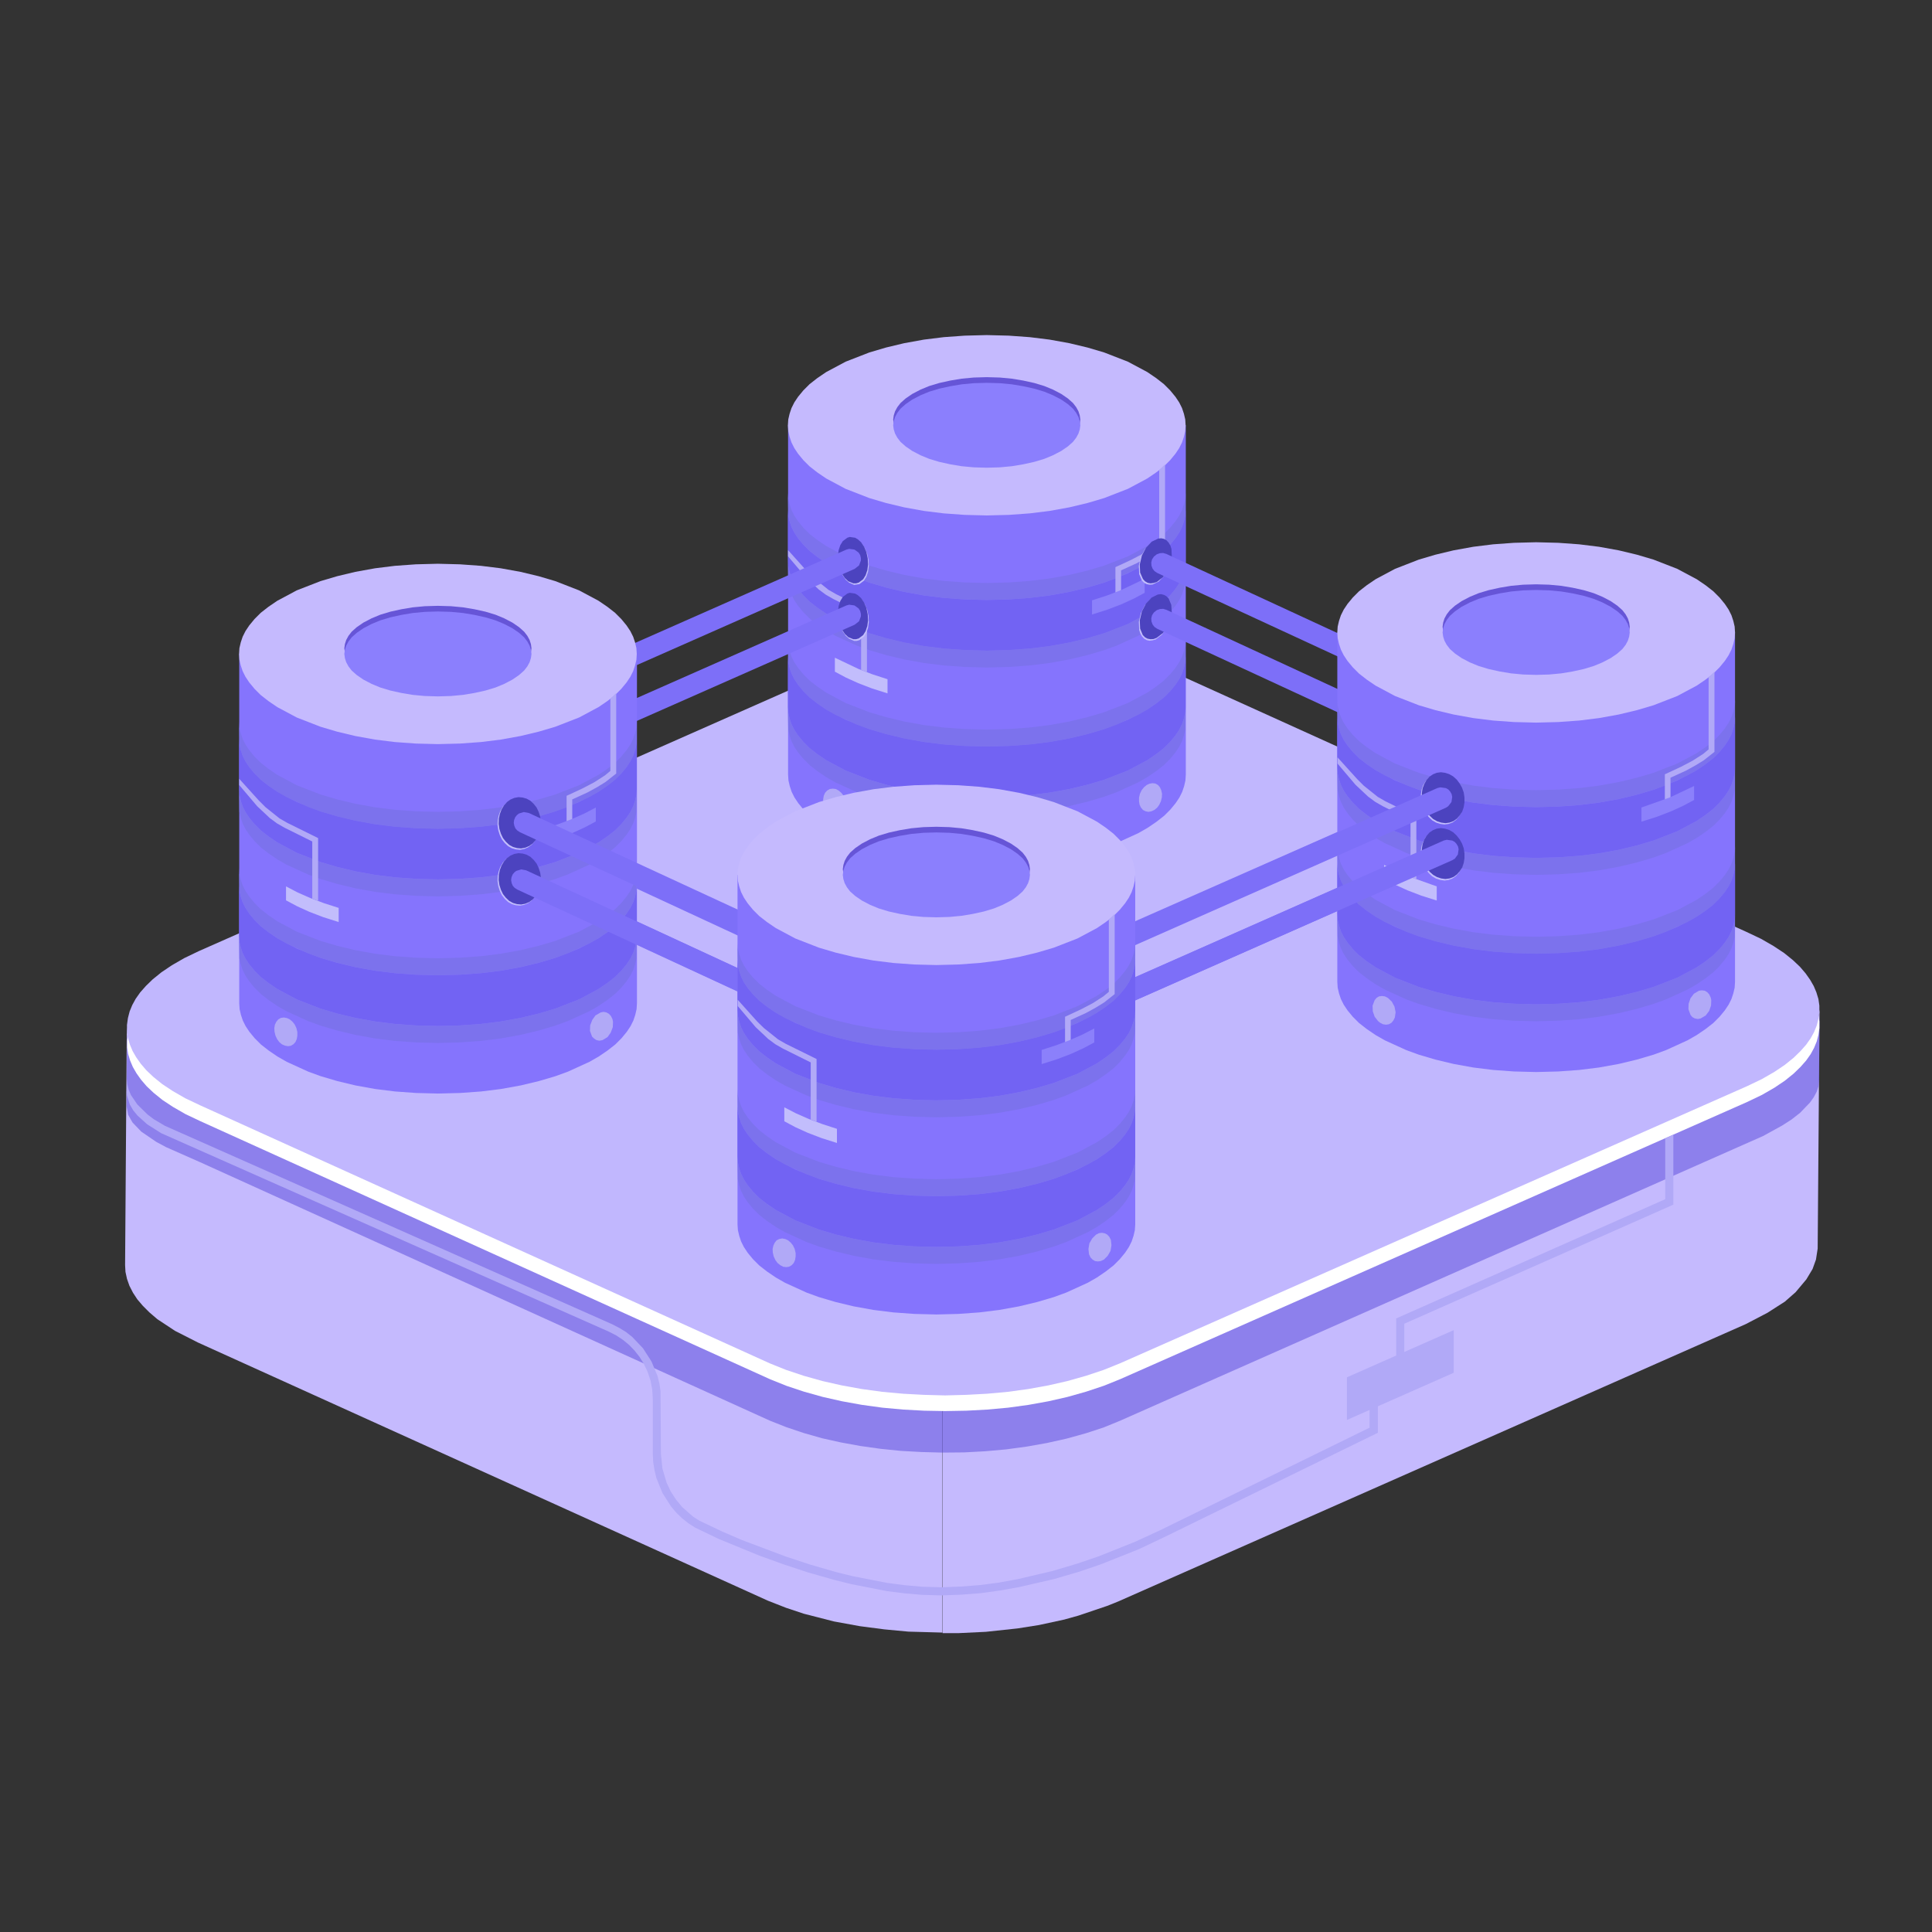 <?xml version="1.0" standalone="no"?><!DOCTYPE svg PUBLIC "-//W3C//DTD SVG 1.1//EN" "http://www.w3.org/Graphics/SVG/1.1/DTD/svg11.dtd"><svg height="1024" node-id="1" sillyvg="true" template-height="1024" template-width="1024" version="1.1" viewBox="0 0 1024 1024" width="1024" xmlns="http://www.w3.org/2000/svg" xmlns:xlink="http://www.w3.org/1999/xlink"><rect x="0" y="0" width="1024" height="1024" fill="#333333" stroke="none"/><defs node-id="224"><linearGradient gradientUnits="objectBoundingBox" id="SVGID_1_" node-id="6" spreadMethod="pad" x1="499.47" x2="964.407" y1="700.193" y2="700.193"><stop offset="0.005" stop-color="#c5bafe"></stop><stop offset="1" stop-color="#7d6ff8"></stop></linearGradient><linearGradient gradientUnits="objectBoundingBox" id="SVGID_2_" node-id="10" spreadMethod="pad" x1="66.396" x2="499.47" y1="704.979" y2="704.979"><stop offset="0.005" stop-color="#c5bafe"></stop><stop offset="1" stop-color="#7d6ff8"></stop></linearGradient><linearGradient gradientUnits="objectBoundingBox" id="SVGID_3_" node-id="17" spreadMethod="pad" x1="515.851" x2="515.851" y1="775.987" y2="350.352"><stop offset="0.005" stop-color="#c1b7fe"></stop><stop offset="1" stop-color="#ffffff"></stop></linearGradient><linearGradient gradientUnits="objectBoundingBox" id="SVGID_4_" node-id="22" spreadMethod="pad" x1="67.331" x2="964.371" y1="539.827" y2="539.827"><stop offset="0.005" stop-color="#c1b7fe"></stop><stop offset="1" stop-color="#7d6ff8"></stop></linearGradient><linearGradient gradientUnits="objectBoundingBox" id="SVGID_5_" node-id="32" spreadMethod="pad" x1="417.68" x2="628.399" y1="341.858" y2="341.858"><stop offset="0.005" stop-color="#8574fd"></stop><stop offset="1" stop-color="#715ef5"></stop></linearGradient><linearGradient gradientUnits="objectBoundingBox" id="SVGID_6_" node-id="36" spreadMethod="pad" x1="417.68" x2="628.399" y1="385.172" y2="385.172"><stop offset="0.005" stop-color="#7263f3"></stop><stop offset="1" stop-color="#5042d3"></stop></linearGradient><linearGradient gradientUnits="objectBoundingBox" id="SVGID_7_" node-id="42" spreadMethod="pad" x1="417.68" x2="628.399" y1="307.506" y2="307.506"><stop offset="0.005" stop-color="#7263f3"></stop><stop offset="1" stop-color="#5042d3"></stop></linearGradient><linearGradient gradientUnits="objectBoundingBox" id="SVGID_8_" node-id="48" spreadMethod="pad" x1="417.68" x2="628.399" y1="225.36" y2="225.36"><stop offset="0.005" stop-color="#c5bafe"></stop><stop offset="1" stop-color="#e9e6fc"></stop></linearGradient><linearGradient gradientUnits="objectBoundingBox" id="SVGID_9_" node-id="54" spreadMethod="pad" x1="473.458" x2="572.62" y1="225.36" y2="225.36"><stop offset="0.005" stop-color="#8b7ffd"></stop><stop offset="1" stop-color="#8a80fb"></stop></linearGradient><linearGradient gradientUnits="objectBoundingBox" id="SVGID_10_" node-id="77" spreadMethod="pad" x1="232.146" x2="799.6" y1="409.968" y2="409.968"><stop offset="0" stop-color="#7d6ff8"></stop><stop offset="0.473" stop-color="#ddd9fd"></stop><stop offset="0.5" stop-color="#7d6ff8"></stop><stop offset="0.995" stop-color="#c5bafe"></stop></linearGradient><linearGradient gradientUnits="objectBoundingBox" id="SVGID_11_" node-id="83" spreadMethod="pad" x1="232.146" x2="799.6" y1="439.613" y2="439.613"><stop offset="0" stop-color="#7d6ff8"></stop><stop offset="0.473" stop-color="#ddd9fd"></stop><stop offset="0.5" stop-color="#7d6ff8"></stop><stop offset="0.995" stop-color="#c5bafe"></stop></linearGradient><linearGradient gradientUnits="objectBoundingBox" id="SVGID_12_" node-id="90" spreadMethod="pad" x1="708.845" x2="919.565" y1="451.668" y2="451.668"><stop offset="0.005" stop-color="#8574fd"></stop><stop offset="1" stop-color="#715ef5"></stop></linearGradient><linearGradient gradientUnits="objectBoundingBox" id="SVGID_13_" node-id="94" spreadMethod="pad" x1="708.845" x2="919.565" y1="494.982" y2="494.982"><stop offset="0.005" stop-color="#7263f3"></stop><stop offset="1" stop-color="#5042d3"></stop></linearGradient><linearGradient gradientUnits="objectBoundingBox" id="SVGID_14_" node-id="100" spreadMethod="pad" x1="708.845" x2="919.565" y1="417.316" y2="417.316"><stop offset="0.005" stop-color="#7263f3"></stop><stop offset="1" stop-color="#5042d3"></stop></linearGradient><linearGradient gradientUnits="objectBoundingBox" id="SVGID_15_" node-id="106" spreadMethod="pad" x1="708.845" x2="919.565" y1="335.17" y2="335.17"><stop offset="0.005" stop-color="#c5bafe"></stop><stop offset="1" stop-color="#e9e6fc"></stop></linearGradient><linearGradient gradientUnits="objectBoundingBox" id="SVGID_16_" node-id="112" spreadMethod="pad" x1="764.624" x2="863.786" y1="335.17" y2="335.17"><stop offset="0.005" stop-color="#8b7ffd"></stop><stop offset="1" stop-color="#8a80fb"></stop></linearGradient><linearGradient gradientUnits="objectBoundingBox" id="SVGID_17_" node-id="124" spreadMethod="pad" x1="126.785" x2="337.505" y1="463.125" y2="463.125"><stop offset="0.005" stop-color="#8574fd"></stop><stop offset="1" stop-color="#715ef5"></stop></linearGradient><linearGradient gradientUnits="objectBoundingBox" id="SVGID_18_" node-id="128" spreadMethod="pad" x1="126.785" x2="337.505" y1="506.439" y2="506.439"><stop offset="0.005" stop-color="#7263f3"></stop><stop offset="1" stop-color="#5042d3"></stop></linearGradient><linearGradient gradientUnits="objectBoundingBox" id="SVGID_19_" node-id="134" spreadMethod="pad" x1="126.785" x2="337.505" y1="428.773" y2="428.773"><stop offset="0.005" stop-color="#7263f3"></stop><stop offset="1" stop-color="#5042d3"></stop></linearGradient><linearGradient gradientUnits="objectBoundingBox" id="SVGID_20_" node-id="140" spreadMethod="pad" x1="126.785" x2="337.505" y1="346.627" y2="346.627"><stop offset="0.005" stop-color="#c5bafe"></stop><stop offset="1" stop-color="#e9e6fc"></stop></linearGradient><linearGradient gradientUnits="objectBoundingBox" id="SVGID_21_" node-id="146" spreadMethod="pad" x1="182.563" x2="281.726" y1="346.627" y2="346.627"><stop offset="0.005" stop-color="#8b7ffd"></stop><stop offset="1" stop-color="#8a80fb"></stop></linearGradient><linearGradient gradientUnits="objectBoundingBox" id="SVGID_22_" node-id="169" spreadMethod="pad" x1="270.979" x2="527.587" y1="509.83" y2="509.83"><stop offset="0" stop-color="#7d6ff8"></stop><stop offset="0.473" stop-color="#ddd9fd"></stop><stop offset="0.5" stop-color="#7d6ff8"></stop><stop offset="0.995" stop-color="#c5bafe"></stop></linearGradient><linearGradient gradientUnits="objectBoundingBox" id="SVGID_23_" node-id="175" spreadMethod="pad" x1="456.541" x2="759.702" y1="588.47" y2="454.063"><stop offset="0" stop-color="#7d6ff8"></stop><stop offset="0.995" stop-color="#c5bafe"></stop></linearGradient><linearGradient gradientUnits="objectBoundingBox" id="SVGID_24_" node-id="179" spreadMethod="pad" x1="272.438" x2="529.047" y1="479.416" y2="479.416"><stop offset="0" stop-color="#7d6ff8"></stop><stop offset="0.473" stop-color="#ddd9fd"></stop><stop offset="0.5" stop-color="#7d6ff8"></stop><stop offset="0.995" stop-color="#c5bafe"></stop></linearGradient><linearGradient gradientUnits="objectBoundingBox" id="SVGID_25_" node-id="185" spreadMethod="pad" x1="453.147" x2="756.308" y1="560.729" y2="426.323"><stop offset="0" stop-color="#7d6ff8"></stop><stop offset="0.995" stop-color="#c5bafe"></stop></linearGradient><linearGradient gradientUnits="objectBoundingBox" id="SVGID_26_" node-id="190" spreadMethod="pad" x1="390.946" x2="601.666" y1="580.222" y2="580.222"><stop offset="0.005" stop-color="#8574fd"></stop><stop offset="1" stop-color="#715ef5"></stop></linearGradient><linearGradient gradientUnits="objectBoundingBox" id="SVGID_27_" node-id="194" spreadMethod="pad" x1="390.946" x2="601.666" y1="623.536" y2="623.536"><stop offset="0.005" stop-color="#7263f3"></stop><stop offset="1" stop-color="#5042d3"></stop></linearGradient><linearGradient gradientUnits="objectBoundingBox" id="SVGID_28_" node-id="200" spreadMethod="pad" x1="390.946" x2="601.666" y1="545.87" y2="545.87"><stop offset="0.005" stop-color="#7263f3"></stop><stop offset="1" stop-color="#5042d3"></stop></linearGradient><linearGradient gradientUnits="objectBoundingBox" id="SVGID_29_" node-id="206" spreadMethod="pad" x1="390.946" x2="601.666" y1="463.724" y2="463.724"><stop offset="0.005" stop-color="#c5bafe"></stop><stop offset="1" stop-color="#e9e6fc"></stop></linearGradient><linearGradient gradientUnits="objectBoundingBox" id="SVGID_30_" node-id="212" spreadMethod="pad" x1="446.725" x2="545.887" y1="463.724" y2="463.724"><stop offset="0.005" stop-color="#8b7ffd"></stop><stop offset="1" stop-color="#8a80fb"></stop></linearGradient></defs><g node-id="762"><path d="M 964.40 535.10 L 963.40 661.80 L 962.50 667.60 L 960.70 672.60 L 957.40 678.10 L 951.70 684.90 L 946.00 689.90 L 936.80 695.80 L 925.30 701.80 L 592.70 848.80 L 586.70 851.20 L 571.60 856.30 L 564.10 858.40 L 550.70 861.30 L 539.30 863.10 L 522.50 864.90 L 507.90 865.60 L 499.60 865.60 L 499.60 739.50 L 511.00 739.30 L 524.60 738.60 L 539.50 737.00 L 551.70 735.10 L 563.60 732.50 L 572.50 730.10 L 581.30 727.30 L 593.70 722.60 L 931.20 573.20 L 935.90 570.80 L 943.60 566.10 L 949.20 562.00 L 955.20 556.10 L 959.30 550.60 L 961.50 546.60 L 963.50 541.10 L 964.40 535.10 Z" fill="url(#SVGID_1_)" fill-rule="nonzero" group-id="1" node-id="427" stroke="none" target-height="330.5" target-width="464.8" target-x="499.6" target-y="535.1"></path><path d="M 499.50 739.50 L 499.50 865.30 L 481.50 864.80 L 468.70 863.60 L 455.70 861.90 L 442.00 859.40 L 426.00 855.30 L 416.70 852.20 L 407.00 848.40 L 105.00 711.60 L 92.80 705.40 L 83.40 699.20 L 79.20 695.60 L 75.70 692.10 L 72.80 688.70 L 70.50 685.20 L 68.60 681.50 L 67.30 677.80 L 66.50 674.10 L 66.30 670.50 L 67.20 544.60 L 67.80 550.20 L 69.60 555.80 L 71.40 559.40 L 73.80 563.00 L 76.80 566.60 L 80.20 570.00 L 84.20 573.30 L 88.90 576.70 L 99.50 582.90 L 407.90 722.70 L 417.50 726.50 L 427.60 729.80 L 446.20 734.30 L 459.80 736.60 L 472.60 738.10 L 485.30 739.10 L 499.50 739.50 Z" fill="url(#SVGID_2_)" fill-rule="nonzero" group-id="1" node-id="429" stroke="none" target-height="320.7" target-width="433.2" target-x="66.3" target-y="544.6"></path><g node-id="776"><path d="M 964.40 538.70 L 964.20 572.40 L 963.90 575.60 L 962.90 578.60 L 961.30 581.60 L 959.30 584.40 L 954.10 589.80 L 949.50 593.40 L 944.50 596.60 L 934.50 602.10 L 593.70 753.00 L 584.90 756.60 L 575.40 759.70 L 565.30 762.50 L 555.00 764.80 L 544.30 766.70 L 533.30 768.20 L 522.10 769.20 L 510.90 769.80 L 499.50 769.90 L 488.40 769.60 L 477.50 769.00 L 466.70 767.90 L 456.00 766.40 L 445.60 764.50 L 435.70 762.30 L 425.90 759.50 L 416.70 756.40 L 408.10 753.00 L 106.10 616.00 L 88.00 608.00 L 82.80 605.20 L 74.90 599.80 L 70.20 594.90 L 67.90 590.80 L 67.10 586.40 L 67.30 548.20 L 67.90 553.80 L 69.70 559.40 L 71.50 563.00 L 73.90 566.60 L 76.90 570.20 L 80.30 573.60 L 84.30 576.90 L 89.00 580.30 L 99.60 586.50 L 408.00 726.30 L 417.60 730.10 L 427.70 733.40 L 446.30 737.90 L 459.90 740.20 L 472.70 741.70 L 485.40 742.70 L 499.60 743.10 L 511.00 742.90 L 524.60 742.20 L 539.50 740.60 L 551.70 738.70 L 563.60 736.10 L 572.50 733.70 L 581.30 730.90 L 593.70 726.20 L 931.20 576.80 L 935.90 574.40 L 943.60 569.70 L 949.20 565.60 L 955.20 559.70 L 959.30 554.20 L 961.50 550.20 L 963.50 544.70 L 964.40 538.70 Z" fill="#5747db" fill-opacity="0.5" fill-rule="nonzero" group-id="1,15" node-id="433" stroke="none" target-height="231.2" target-width="897.3" target-x="67.1" target-y="538.7"></path></g><g node-id="777"><path d="M 925.60 502.30 L 933.40 506.00 L 940.00 509.80 L 945.60 513.50 L 950.30 517.30 L 954.00 520.80 L 957.00 524.30 L 959.40 527.70 L 961.30 531.00 L 962.70 534.30 L 963.80 537.90 L 964.30 541.40 L 964.30 544.90 L 963.80 548.50 L 962.90 552.00 L 961.50 555.40 L 959.70 558.70 L 957.30 562.10 L 954.30 565.50 L 950.70 569.00 L 946.00 572.80 L 940.50 576.50 L 933.90 580.30 L 926.20 584.00 L 593.70 731.00 L 585.00 734.50 L 575.70 737.60 L 565.80 740.40 L 555.70 742.70 L 545.20 744.60 L 534.30 746.10 L 523.30 747.10 L 512.20 747.70 L 501.00 747.90 L 489.80 747.70 L 478.70 747.10 L 467.70 746.10 L 456.80 744.60 L 446.30 742.70 L 436.10 740.40 L 426.10 737.60 L 416.80 734.50 L 408.10 731.00 L 106.10 594.20 L 98.30 590.50 L 91.70 586.70 L 86.10 583.00 L 81.40 579.20 L 77.70 575.70 L 74.70 572.20 L 72.30 568.80 L 70.40 565.50 L 69.00 562.20 L 67.90 558.60 L 67.40 555.10 L 67.40 551.60 L 67.90 548.00 L 68.80 544.50 L 70.20 541.10 L 72.00 537.80 L 74.40 534.40 L 77.40 531.00 L 81.00 527.50 L 85.70 523.70 L 91.20 520.00 L 97.80 516.20 L 105.50 512.50 L 438.10 365.50 L 446.80 362.00 L 456.10 358.90 L 466.00 356.10 L 476.10 353.80 L 486.60 351.90 L 497.50 350.40 L 508.50 349.40 L 519.60 348.80 L 530.80 348.60 L 542.00 348.80 L 553.10 349.40 L 564.10 350.40 L 575.00 351.90 L 585.50 353.80 L 595.70 356.10 L 605.70 358.90 L 615.00 362.00 L 623.70 365.50 L 925.60 502.30 Z" fill="url(#SVGID_3_)" fill-rule="nonzero" group-id="1,16" node-id="438" stroke="none" target-height="399.3" target-width="896.9" target-x="67.4" target-y="348.6"></path></g><g node-id="778"><path d="M 925.60 493.90 L 933.40 497.60 L 940.00 501.40 L 945.60 505.10 L 950.30 508.90 L 954.00 512.40 L 957.00 515.90 L 959.40 519.30 L 961.30 522.60 L 962.70 525.90 L 963.80 529.50 L 964.30 533.00 L 964.30 536.50 L 963.80 540.10 L 962.90 543.60 L 961.50 547.00 L 959.70 550.30 L 957.30 553.70 L 954.30 557.10 L 950.70 560.60 L 946.00 564.40 L 940.50 568.10 L 933.90 571.90 L 926.20 575.60 L 593.60 722.60 L 584.90 726.10 L 575.60 729.20 L 565.70 732.00 L 555.60 734.30 L 545.10 736.20 L 534.20 737.70 L 523.20 738.70 L 512.10 739.30 L 500.90 739.60 L 489.70 739.30 L 478.60 738.70 L 467.60 737.70 L 456.70 736.20 L 446.20 734.30 L 436.00 732.00 L 426.00 729.20 L 416.70 726.10 L 408.00 722.60 L 106.00 585.80 L 98.20 582.10 L 91.60 578.30 L 86.00 574.60 L 81.30 570.80 L 77.60 567.30 L 74.60 563.80 L 72.20 560.40 L 70.30 557.10 L 68.90 553.80 L 67.80 550.20 L 67.30 546.70 L 67.30 543.20 L 67.80 539.60 L 68.70 536.10 L 70.10 532.70 L 71.90 529.40 L 74.30 526.00 L 77.30 522.60 L 80.90 519.10 L 85.60 515.30 L 91.10 511.60 L 97.70 507.80 L 105.40 504.10 L 438.00 357.10 L 446.70 353.60 L 456.00 350.50 L 465.90 347.70 L 476.00 345.40 L 486.50 343.50 L 497.40 342.00 L 508.40 341.00 L 519.50 340.40 L 530.70 340.20 L 541.90 340.40 L 553.00 341.00 L 564.00 342.00 L 574.90 343.50 L 585.40 345.40 L 595.60 347.70 L 605.60 350.50 L 614.90 353.60 L 623.60 357.10 L 925.60 493.90 Z" fill="url(#SVGID_4_)" fill-rule="nonzero" group-id="1,17" node-id="443" stroke="none" target-height="399.4" target-width="897" target-x="67.3" target-y="340.2"></path></g><path d="M 713.90 752.60 L 770.50 727.60 L 770.50 705.00 L 713.90 730.00 Z" fill="#b1a9f7" fill-rule="nonzero" group-id="1" node-id="446" stroke="none" target-height="47.6" target-width="56.6" target-x="713.9" target-y="705"></path><g node-id="779"><path d="M 886.90 601.40 L 886.90 638.50 L 744.30 701.60 L 744.30 728.80 L 740.00 728.80 L 740.00 698.80 L 882.60 635.60 L 882.60 603.40 Z" fill="#b1a9f7" fill-rule="nonzero" group-id="1,18" node-id="450" stroke="none" target-height="127.4" target-width="146.9" target-x="740" target-y="601.4"></path></g></g><g node-id="763"><path d="M 67.10 585.60 L 67.10 578.20 L 67.30 580.70 L 68.80 585.40 L 70.60 588.50 L 72.90 591.30 L 78.00 595.90 L 85.40 600.60 L 322.70 705.80 L 326.60 707.80 L 330.10 710.10 L 333.40 712.80 L 336.30 715.80 L 338.90 719.10 L 341.10 722.60 L 343.20 727.00 L 344.80 731.70 L 345.70 736.50 L 346.00 741.60 L 346.00 770.50 L 346.20 774.90 L 346.90 779.20 L 347.90 783.40 L 351.10 791.30 L 355.70 798.50 L 358.40 801.70 L 361.50 804.70 L 364.90 807.40 L 368.50 809.70 L 381.00 815.70 L 402.70 824.60 L 415.20 829.10 L 428.20 833.40 L 441.90 837.30 L 451.10 839.60 L 469.90 843.30 L 479.40 844.50 L 488.70 845.30 L 499.10 845.60 L 509.60 845.20 L 519.90 844.40 L 530.00 843.00 L 540.10 841.20 L 558.80 836.90 L 572.10 833.00 L 583.80 829.00 L 603.60 821.10 L 616.70 814.90 L 730.30 759.40 L 730.30 739.50 L 725.90 739.50 L 725.90 756.70 L 614.80 811.10 L 601.80 817.10 L 582.30 824.90 L 570.80 828.80 L 557.70 832.70 L 539.30 837.00 L 529.50 838.80 L 519.60 840.10 L 509.40 840.90 L 499.10 841.30 L 488.80 841.00 L 479.70 840.20 L 470.40 839.00 L 451.90 835.40 L 442.70 833.10 L 429.20 829.20 L 416.50 825.00 L 393.10 816.20 L 382.70 811.70 L 370.70 806.00 L 367.40 803.90 L 361.60 798.80 L 358.30 794.80 L 355.50 790.50 L 353.30 785.80 L 351.10 778.40 L 350.30 770.60 L 350.10 737.40 L 349.50 733.30 L 348.50 729.30 L 345.30 721.60 L 340.80 714.60 L 335.10 708.60 L 331.80 706.00 L 328.20 703.80 L 324.30 701.80 L 87.40 596.70 L 81.50 593.20 L 78.20 590.70 L 72.80 585.40 L 69.40 580.40 L 68.20 577.60 L 67.50 574.70 L 67.20 571.70 L 67.10 585.60 Z" fill="#b1a9f7" fill-rule="nonzero" group-id="2" node-id="456" stroke="none" target-height="273.9" target-width="663.2" target-x="67.1" target-y="571.7"></path></g><g node-id="764"><path d="M 417.70 225.40 L 417.70 410.60 L 417.90 413.70 L 418.60 416.70 L 419.60 419.70 L 421.10 422.70 L 423.10 425.70 L 425.90 429.10 L 429.20 432.40 L 433.30 435.60 L 438.00 438.80 L 442.90 441.60 L 454.30 446.80 L 460.90 449.20 L 469.70 451.80 L 479.30 454.10 L 489.80 456.00 L 500.30 457.30 L 511.40 458.10 L 523.10 458.40 L 534.80 458.10 L 545.90 457.30 L 556.40 456.00 L 566.90 454.10 L 576.50 451.80 L 585.30 449.20 L 591.90 446.80 L 603.30 441.60 L 608.20 438.80 L 612.90 435.60 L 617.00 432.40 L 620.30 429.10 L 623.10 425.70 L 625.10 422.70 L 626.60 419.70 L 627.60 416.70 L 628.30 413.70 L 628.50 410.60 L 628.50 225.40 L 417.70 225.40 Z" fill="url(#SVGID_5_)" fill-rule="nonzero" group-id="3" node-id="461" stroke="none" target-height="233" target-width="210.8" target-x="417.7" target-y="225.4"></path><path d="M 523.00 395.60 L 511.30 395.30 L 500.20 394.50 L 489.70 393.20 L 479.20 391.30 L 469.60 389.00 L 460.80 386.40 L 448.20 381.50 L 437.90 376.00 L 433.20 372.80 L 429.10 369.60 L 425.80 366.30 L 423.00 362.90 L 421.00 359.90 L 419.50 356.90 L 418.50 353.90 L 417.80 350.90 L 417.60 347.80 L 417.60 374.70 L 417.80 377.80 L 418.50 380.80 L 419.50 383.80 L 421.00 386.80 L 423.00 389.80 L 425.80 393.20 L 429.10 396.50 L 433.20 399.70 L 437.90 402.90 L 448.20 408.40 L 460.80 413.30 L 469.60 415.90 L 479.20 418.20 L 489.70 420.10 L 500.20 421.40 L 511.30 422.20 L 523.00 422.50 L 534.70 422.20 L 545.80 421.40 L 556.30 420.10 L 566.80 418.20 L 576.40 415.90 L 585.20 413.30 L 597.80 408.40 L 608.10 402.90 L 612.80 399.70 L 616.90 396.50 L 620.20 393.20 L 623.00 389.80 L 625.00 386.80 L 626.50 383.80 L 627.50 380.80 L 628.20 377.80 L 628.40 374.70 L 628.40 347.80 L 628.20 350.90 L 627.50 353.90 L 626.50 356.90 L 625.00 359.90 L 623.00 362.90 L 620.20 366.30 L 616.90 369.60 L 612.80 372.80 L 608.10 376.00 L 597.80 381.50 L 585.20 386.40 L 576.40 389.00 L 566.80 391.30 L 556.30 393.20 L 545.80 394.50 L 534.70 395.30 L 523.00 395.60 Z" fill="url(#SVGID_6_)" fill-rule="nonzero" group-id="3" node-id="463" stroke="none" target-height="74.7" target-width="210.8" target-x="417.6" target-y="347.8"></path><path d="M 523.00 422.50 L 511.30 422.20 L 500.20 421.40 L 489.70 420.10 L 479.20 418.20 L 469.60 415.90 L 460.80 413.30 L 448.20 408.40 L 437.90 402.90 L 433.20 399.70 L 429.10 396.50 L 425.80 393.20 L 423.00 389.80 L 421.00 386.80 L 419.50 383.80 L 418.50 380.80 L 417.80 377.80 L 417.60 374.70 L 417.80 386.80 L 418.50 389.80 L 419.50 392.80 L 421.00 395.80 L 423.00 398.80 L 425.80 402.20 L 429.10 405.50 L 433.20 408.70 L 437.90 411.90 L 442.80 414.70 L 454.20 419.90 L 460.80 422.30 L 469.60 424.90 L 479.20 427.20 L 489.70 429.10 L 500.20 430.40 L 511.30 431.20 L 523.00 431.50 L 534.70 431.20 L 545.80 430.40 L 556.30 429.10 L 566.80 427.20 L 576.40 424.90 L 585.20 422.30 L 591.80 419.90 L 603.20 414.70 L 608.10 411.90 L 612.80 408.70 L 616.90 405.50 L 620.20 402.20 L 623.00 398.80 L 625.00 395.80 L 626.50 392.80 L 627.50 389.80 L 628.20 386.80 L 628.40 374.70 L 628.20 377.80 L 627.50 380.80 L 626.50 383.80 L 625.00 386.80 L 623.00 389.80 L 620.20 393.20 L 616.90 396.50 L 612.80 399.70 L 608.10 402.90 L 597.80 408.40 L 585.20 413.30 L 576.40 415.90 L 566.80 418.20 L 556.30 420.10 L 545.80 421.40 L 534.70 422.20 L 523.00 422.50 Z" fill="#7c72ed" fill-rule="nonzero" group-id="3" node-id="465" stroke="none" target-height="56.8" target-width="210.8" target-x="417.6" target-y="374.7"></path><path d="M 523.00 386.70 L 511.30 386.40 L 500.20 385.60 L 489.70 384.30 L 479.20 382.40 L 469.60 380.10 L 460.80 377.50 L 448.20 372.60 L 437.90 367.10 L 433.20 363.90 L 429.10 360.70 L 425.80 357.40 L 423.00 354.00 L 421.00 351.00 L 419.50 348.00 L 418.50 345.00 L 417.80 342.00 L 417.60 338.90 L 417.80 351.00 L 418.50 354.00 L 419.50 357.00 L 421.00 360.00 L 423.00 363.00 L 425.80 366.40 L 429.10 369.70 L 433.20 372.90 L 437.90 376.10 L 442.80 378.90 L 454.20 384.10 L 460.80 386.50 L 469.60 389.10 L 479.20 391.40 L 489.70 393.30 L 500.20 394.60 L 511.30 395.40 L 523.00 395.70 L 534.70 395.40 L 545.80 394.60 L 556.30 393.30 L 566.80 391.40 L 576.40 389.10 L 585.20 386.50 L 591.80 384.10 L 603.20 378.90 L 608.10 376.10 L 612.80 372.90 L 616.90 369.70 L 620.20 366.40 L 623.00 363.00 L 625.00 360.00 L 626.50 357.00 L 627.50 354.00 L 628.20 351.00 L 628.40 338.90 L 628.20 342.00 L 627.50 345.00 L 626.50 348.00 L 625.00 351.00 L 623.00 354.00 L 620.20 357.40 L 616.90 360.70 L 612.80 363.90 L 608.10 367.10 L 597.80 372.60 L 585.20 377.50 L 576.40 380.10 L 566.80 382.40 L 556.30 384.30 L 545.80 385.60 L 534.70 386.40 L 523.00 386.70 Z" fill="#7c72ed" fill-rule="nonzero" group-id="3" node-id="467" stroke="none" target-height="56.8" target-width="210.8" target-x="417.6" target-y="338.9"></path><path d="M 523.00 318.00 L 511.30 317.70 L 500.20 316.90 L 489.70 315.60 L 479.20 313.70 L 469.60 311.40 L 460.80 308.80 L 448.20 303.90 L 437.90 298.40 L 433.20 295.20 L 429.10 292.00 L 425.80 288.70 L 423.00 285.30 L 421.00 282.30 L 419.50 279.30 L 418.50 276.30 L 417.80 273.30 L 417.60 270.20 L 417.60 297.10 L 417.80 300.20 L 418.50 303.20 L 419.50 306.20 L 421.00 309.20 L 423.00 312.20 L 425.80 315.60 L 429.10 318.90 L 433.20 322.10 L 437.90 325.30 L 448.20 330.80 L 460.80 335.70 L 469.60 338.30 L 479.20 340.60 L 489.70 342.50 L 500.20 343.80 L 511.30 344.60 L 523.00 344.90 L 534.70 344.60 L 545.80 343.80 L 556.30 342.50 L 566.80 340.60 L 576.40 338.30 L 585.20 335.70 L 597.80 330.80 L 608.10 325.30 L 612.80 322.10 L 616.90 318.90 L 620.20 315.60 L 623.00 312.20 L 625.00 309.20 L 626.50 306.20 L 627.50 303.20 L 628.20 300.20 L 628.40 297.10 L 628.40 270.20 L 628.20 273.30 L 627.50 276.30 L 626.50 279.30 L 625.00 282.30 L 623.00 285.30 L 620.20 288.70 L 616.90 292.00 L 612.80 295.20 L 608.10 298.40 L 597.80 303.90 L 585.20 308.80 L 576.40 311.40 L 566.80 313.70 L 556.30 315.60 L 545.80 316.90 L 534.70 317.70 L 523.00 318.00 Z" fill="url(#SVGID_7_)" fill-rule="nonzero" group-id="3" node-id="469" stroke="none" target-height="74.7" target-width="210.8" target-x="417.6" target-y="270.2"></path><path d="M 523.00 344.80 L 511.30 344.50 L 500.20 343.70 L 489.70 342.40 L 479.20 340.50 L 469.60 338.20 L 460.80 335.60 L 448.20 330.70 L 437.90 325.20 L 433.20 322.00 L 429.10 318.80 L 425.80 315.50 L 423.00 312.10 L 421.00 309.10 L 419.50 306.10 L 418.50 303.10 L 417.80 300.10 L 417.60 297.00 L 417.80 309.10 L 418.50 312.10 L 419.50 315.10 L 421.00 318.10 L 423.00 321.10 L 425.80 324.50 L 429.10 327.80 L 433.20 331.00 L 437.90 334.20 L 442.80 337.00 L 454.20 342.20 L 460.80 344.60 L 469.60 347.20 L 479.20 349.50 L 489.70 351.40 L 500.20 352.70 L 511.30 353.50 L 523.00 353.80 L 534.70 353.50 L 545.80 352.70 L 556.30 351.40 L 566.80 349.50 L 576.40 347.20 L 585.20 344.60 L 591.80 342.20 L 603.20 337.00 L 608.10 334.20 L 612.80 331.00 L 616.90 327.80 L 620.20 324.50 L 623.00 321.10 L 625.00 318.10 L 626.50 315.10 L 627.50 312.10 L 628.20 309.10 L 628.40 297.00 L 628.20 300.10 L 627.50 303.10 L 626.50 306.10 L 625.00 309.10 L 623.00 312.10 L 620.20 315.50 L 616.90 318.80 L 612.80 322.00 L 608.10 325.20 L 597.80 330.70 L 585.20 335.60 L 576.40 338.20 L 566.80 340.50 L 556.30 342.40 L 545.80 343.70 L 534.70 344.50 L 523.00 344.80 Z" fill="#7c72ed" fill-rule="nonzero" group-id="3" node-id="471" stroke="none" target-height="56.8" target-width="210.8" target-x="417.6" target-y="297"></path><path d="M 523.00 309.00 L 511.30 308.70 L 500.20 307.90 L 489.70 306.60 L 479.20 304.70 L 469.60 302.40 L 460.80 299.80 L 448.20 294.90 L 437.90 289.40 L 433.20 286.20 L 429.10 283.00 L 425.80 279.70 L 423.00 276.30 L 421.00 273.30 L 419.50 270.30 L 418.50 267.30 L 417.80 264.30 L 417.60 261.20 L 417.80 273.30 L 418.50 276.30 L 419.50 279.30 L 421.00 282.30 L 423.00 285.30 L 425.80 288.70 L 429.10 292.00 L 433.20 295.20 L 437.90 298.40 L 442.80 301.20 L 454.20 306.40 L 460.80 308.80 L 469.60 311.40 L 479.20 313.70 L 489.70 315.60 L 500.20 316.90 L 511.30 317.70 L 523.00 318.00 L 534.70 317.70 L 545.80 316.90 L 556.30 315.60 L 566.80 313.70 L 576.40 311.40 L 585.20 308.80 L 591.80 306.40 L 603.20 301.20 L 608.10 298.40 L 612.80 295.20 L 616.90 292.00 L 620.20 288.70 L 623.00 285.30 L 625.00 282.30 L 626.50 279.30 L 627.50 276.30 L 628.20 273.30 L 628.40 261.20 L 628.20 264.30 L 627.50 267.30 L 626.50 270.30 L 625.00 273.30 L 623.00 276.30 L 620.20 279.70 L 616.90 283.00 L 612.80 286.20 L 608.10 289.40 L 597.80 294.90 L 585.20 299.80 L 576.40 302.40 L 566.80 304.70 L 556.30 306.60 L 545.80 307.90 L 534.70 308.70 L 523.00 309.00 Z" fill="#7c72ed" fill-rule="nonzero" group-id="3" node-id="473" stroke="none" target-height="56.8" target-width="210.8" target-x="417.6" target-y="261.2"></path><path d="M 628.40 225.40 L 628.20 228.50 L 627.50 231.50 L 626.50 234.50 L 625.00 237.50 L 623.00 240.50 L 620.20 243.90 L 616.90 247.20 L 612.80 250.40 L 608.10 253.60 L 597.80 259.10 L 585.20 264.00 L 576.40 266.60 L 566.80 268.90 L 556.30 270.80 L 545.80 272.10 L 534.70 272.90 L 523.00 273.20 L 511.30 272.90 L 500.20 272.10 L 489.70 270.80 L 479.20 268.90 L 469.60 266.60 L 460.80 264.00 L 448.20 259.10 L 437.90 253.60 L 433.20 250.40 L 429.10 247.20 L 425.80 243.90 L 423.00 240.50 L 421.00 237.50 L 419.50 234.50 L 418.50 231.50 L 417.80 228.50 L 417.60 225.40 L 417.80 222.30 L 418.50 219.30 L 419.50 216.30 L 421.00 213.30 L 423.00 210.30 L 425.80 206.90 L 429.10 203.60 L 433.20 200.40 L 437.90 197.20 L 448.20 191.70 L 460.80 186.80 L 469.60 184.20 L 479.20 181.90 L 489.70 180.00 L 500.20 178.70 L 511.30 177.90 L 523.00 177.60 L 534.70 177.90 L 545.80 178.70 L 556.30 180.00 L 566.80 181.90 L 576.40 184.20 L 585.20 186.80 L 597.80 191.70 L 608.10 197.20 L 612.80 200.40 L 616.90 203.60 L 620.20 206.90 L 623.00 210.30 L 625.00 213.30 L 626.50 216.30 L 627.50 219.30 L 628.20 222.30 L 628.40 225.40 Z" fill="url(#SVGID_8_)" fill-rule="nonzero" group-id="3" node-id="475" stroke="none" target-height="95.6" target-width="210.8" target-x="417.6" target-y="177.6"></path><g node-id="780"><path d="M 572.60 222.40 L 572.30 224.60 L 571.60 226.80 L 570.40 229.00 L 568.70 231.20 L 566.00 233.60 L 562.50 236.00 L 558.10 238.30 L 553.50 240.20 L 548.20 241.80 L 542.30 243.10 L 536.30 244.10 L 529.90 244.70 L 523.00 244.90 L 516.10 244.70 L 509.70 244.10 L 503.70 243.10 L 497.80 241.80 L 492.50 240.20 L 487.90 238.30 L 483.50 236.00 L 480.00 233.60 L 477.30 231.20 L 475.60 229.00 L 474.40 226.80 L 473.70 224.60 L 473.40 222.40 L 473.70 220.20 L 474.40 218.00 L 475.60 215.80 L 477.30 213.60 L 480.00 211.20 L 483.50 208.80 L 487.90 206.50 L 492.50 204.60 L 497.80 203.00 L 503.70 201.70 L 509.70 200.70 L 516.10 200.10 L 523.00 199.90 L 529.90 200.10 L 536.30 200.70 L 542.30 201.70 L 548.20 203.00 L 553.50 204.60 L 558.10 206.50 L 562.50 208.80 L 566.00 211.20 L 568.70 213.60 L 570.40 215.80 L 571.60 218.00 L 572.30 220.20 L 572.60 222.40 Z" fill="#6655d7" fill-rule="nonzero" group-id="3,19" node-id="479" stroke="none" target-height="45" target-width="99.2" target-x="473.4" target-y="199.9"></path><path d="M 572.60 225.40 L 572.30 227.60 L 571.60 229.80 L 570.40 232.00 L 568.70 234.20 L 566.00 236.60 L 562.50 239.00 L 558.10 241.30 L 553.50 243.20 L 548.20 244.80 L 542.30 246.10 L 536.30 247.10 L 529.90 247.70 L 523.00 247.90 L 516.10 247.70 L 509.70 247.10 L 503.70 246.10 L 497.80 244.80 L 492.50 243.20 L 487.90 241.30 L 483.50 239.00 L 480.00 236.60 L 477.30 234.20 L 475.60 232.00 L 474.40 229.80 L 473.70 227.60 L 473.40 225.40 L 473.70 223.20 L 474.40 221.00 L 475.60 218.80 L 477.30 216.60 L 480.00 214.20 L 483.50 211.80 L 487.90 209.50 L 492.50 207.60 L 497.80 206.00 L 503.70 204.70 L 509.70 203.70 L 516.10 203.10 L 523.00 202.90 L 529.90 203.10 L 536.30 203.70 L 542.30 204.70 L 548.20 206.00 L 553.50 207.60 L 558.10 209.50 L 562.50 211.80 L 566.00 214.20 L 568.70 216.60 L 570.40 218.80 L 571.60 221.00 L 572.30 223.20 L 572.60 225.40 Z" fill="url(#SVGID_9_)" fill-rule="nonzero" group-id="3,19" node-id="481" stroke="none" target-height="45" target-width="99.2" target-x="473.4" target-y="202.9"></path></g><g node-id="781"><path d="M 612.40 415.30 L 613.80 416.10 L 614.80 417.30 L 615.50 418.90 L 615.90 420.70 L 615.80 422.60 L 615.30 424.70 L 614.40 426.60 L 613.30 428.10 L 611.80 429.30 L 610.30 430.00 L 608.70 430.30 L 607.20 430.00 L 605.80 429.30 L 604.70 428.00 L 604.00 426.50 L 603.70 424.70 L 603.70 422.80 L 604.20 420.70 L 605.10 418.80 L 606.30 417.30 L 607.70 416.10 L 609.20 415.40 L 610.80 415.10 L 612.40 415.30 Z" fill="#b1a9f7" fill-rule="nonzero" group-id="3,20" node-id="486" stroke="none" target-height="15.2" target-width="12.2" target-x="603.7" target-y="415.1"></path></g><g node-id="782"><path d="M 448.00 423.60 L 448.50 425.70 L 448.50 427.60 L 448.20 429.40 L 447.50 430.90 L 446.40 432.20 L 445.00 432.90 L 443.40 433.20 L 441.80 432.90 L 440.30 432.20 L 438.90 431.00 L 437.70 429.50 L 436.80 427.60 L 436.30 425.50 L 436.30 423.60 L 436.60 421.80 L 437.30 420.20 L 438.40 419.00 L 439.80 418.20 L 441.40 418.00 L 443.00 418.20 L 444.50 419.00 L 445.90 420.20 L 447.10 421.70 L 448.00 423.60 Z" fill="#b1a9f7" fill-rule="nonzero" group-id="3,21" node-id="491" stroke="none" target-height="15.2" target-width="12.2" target-x="436.3" target-y="418"></path></g><g node-id="783"><path d="M 594.30 315.00 L 591.20 315.00 L 591.20 300.60 L 599.60 296.70 L 605.90 293.40 L 611.50 289.80 L 614.40 287.40 L 614.40 249.10 L 617.50 246.10 L 617.50 288.60 L 611.80 293.10 L 607.40 295.80 L 602.30 298.60 L 594.20 302.30 L 594.20 315.00 Z" fill="#b1a9f7" fill-rule="nonzero" group-id="3,22" node-id="496" stroke="none" target-height="68.9" target-width="26.3" target-x="591.2" target-y="246.1"></path></g><path d="M 578.80 318.20 L 578.80 325.70 L 587.00 323.10 L 594.30 320.30 L 600.90 317.30 L 606.70 314.20 L 606.70 306.80 L 594.10 312.80 L 586.80 315.60 L 578.80 318.20 Z" fill="#8b80fb" fill-rule="nonzero" group-id="3" node-id="499" stroke="none" target-height="18.9" target-width="27.9" target-x="578.8" target-y="306.8"></path><path d="M 470.40 360.00 L 470.40 367.50 L 462.20 364.90 L 454.90 362.10 L 448.30 359.10 L 442.50 356.00 L 442.50 348.60 L 455.10 354.60 L 462.40 357.40 L 470.40 360.00 Z" fill="#c2bdfc" fill-rule="nonzero" group-id="3" node-id="501" stroke="none" target-height="18.9" target-width="27.9" target-x="442.5" target-y="348.6"></path><path d="M 443.10 314.90 L 439.10 312.60 L 431.60 306.60 L 428.10 303.20 L 417.70 291.60 L 417.70 294.90 L 427.20 306.10 L 433.90 312.40 L 437.70 315.20 L 441.70 317.50 L 456.40 324.80 L 456.40 355.10 L 459.50 356.30 L 459.50 323.00 L 443.10 314.90 Z" fill="#b1a9f7" fill-rule="nonzero" group-id="3" node-id="503" stroke="none" target-height="64.7" target-width="41.8" target-x="417.7" target-y="291.6"></path></g><g node-id="765"><g node-id="784"><path d="M 616.40 316.00 L 617.80 316.80 L 618.90 318.00 L 620.40 321.40 L 620.60 325.70 L 619.50 330.40 L 618.50 332.60 L 615.80 336.40 L 612.60 338.90 L 610.90 339.40 L 609.30 339.60 L 607.80 339.30 L 606.40 338.50 L 605.30 337.30 L 604.40 335.80 L 603.80 333.90 L 603.60 329.60 L 604.70 324.90 L 606.90 320.70 L 609.90 317.50 L 613.30 315.90 L 614.90 315.70 L 616.40 316.00 Z" fill="#c2bdfc" fill-rule="nonzero" group-id="4,23" node-id="510" stroke="none" target-height="23.9" target-width="17" target-x="603.6" target-y="315.7"></path></g><path d="M 616.90 315.30 L 618.20 316.00 L 619.40 317.20 L 620.80 320.60 L 621.10 325.00 L 620.00 329.60 L 619.00 331.90 L 616.30 335.60 L 613.00 338.10 L 611.40 338.70 L 609.80 338.80 L 608.20 338.50 L 606.90 337.80 L 605.70 336.60 L 604.30 333.20 L 604.10 328.80 L 605.20 324.10 L 607.40 319.90 L 610.40 316.70 L 613.70 315.10 L 615.40 314.90 L 616.90 315.30 Z" fill="#4c43bf" fill-rule="nonzero" group-id="4,24" node-id="515" stroke="none" target-height="23.9" target-width="17" target-x="604.1" target-y="314.9"></path></g><g node-id="766"><g node-id="786"><path d="M 460.30 326.30 L 460.50 329.70 L 460.10 332.70 L 459.20 335.40 L 457.90 337.50 L 455.50 339.30 L 454.10 339.70 L 452.70 339.70 L 450.00 338.50 L 448.20 336.90 L 446.60 334.50 L 445.40 331.70 L 444.70 328.50 L 444.50 325.10 L 444.90 322.10 L 445.80 319.40 L 447.10 317.30 L 449.50 315.50 L 450.80 315.10 L 453.60 315.50 L 455.00 316.30 L 456.80 317.90 L 458.40 320.30 L 459.60 323.10 L 460.30 326.30 Z" fill="#c2bdfc" fill-rule="nonzero" group-id="5,25" node-id="523" stroke="none" target-height="24.6" target-width="16" target-x="444.5" target-y="315.1"></path></g><path d="M 459.90 325.50 L 460.10 328.80 L 459.70 331.80 L 458.80 334.50 L 457.50 336.60 L 455.10 338.40 L 453.70 338.80 L 452.30 338.80 L 449.60 337.70 L 447.80 336.00 L 446.20 333.60 L 445.00 330.90 L 444.30 327.60 L 444.10 324.20 L 444.50 321.20 L 445.40 318.50 L 446.70 316.40 L 449.10 314.60 L 450.40 314.20 L 453.20 314.60 L 454.60 315.40 L 456.40 317.00 L 458.00 319.40 L 459.20 322.20 L 459.90 325.50 Z" fill="#4c43bf" fill-rule="nonzero" group-id="5,26" node-id="528" stroke="none" target-height="24.6" target-width="16" target-x="444.1" target-y="314.2"></path></g><g node-id="767"><g node-id="788"><path d="M 616.40 286.40 L 617.70 287.10 L 618.90 288.30 L 620.30 291.70 L 620.50 296.10 L 619.50 300.70 L 617.20 305.00 L 614.20 308.20 L 610.90 309.80 L 609.20 309.90 L 607.70 309.60 L 606.40 308.90 L 605.20 307.70 L 603.80 304.30 L 603.60 299.90 L 604.60 295.20 L 606.90 291.00 L 609.90 287.80 L 613.20 286.20 L 614.80 286.10 L 616.40 286.40 Z" fill="#c2bdfc" fill-rule="nonzero" group-id="6,27" node-id="536" stroke="none" target-height="23.8" target-width="16.9" target-x="603.6" target-y="286.1"></path></g><path d="M 616.90 285.60 L 618.30 286.40 L 619.40 287.60 L 620.30 289.10 L 620.90 291.00 L 621.10 295.40 L 620.00 300.00 L 619.00 302.20 L 616.30 306.00 L 613.10 308.50 L 611.40 309.00 L 609.80 309.20 L 608.30 308.90 L 606.90 308.10 L 605.80 306.90 L 604.30 303.50 L 604.10 299.20 L 605.20 294.50 L 607.40 290.30 L 610.40 287.10 L 613.80 285.50 L 615.40 285.30 L 616.90 285.60 Z" fill="#4c43bf" fill-rule="nonzero" group-id="6,28" node-id="541" stroke="none" target-height="23.9" target-width="17" target-x="604.1" target-y="285.3"></path></g><g node-id="768"><g node-id="790"><path d="M 460.30 296.60 L 460.50 300.00 L 460.10 303.00 L 459.20 305.70 L 457.90 307.80 L 455.50 309.60 L 452.70 310.00 L 450.00 308.80 L 448.20 307.20 L 446.60 304.80 L 445.40 302.00 L 444.70 298.80 L 444.50 295.40 L 444.90 292.40 L 445.80 289.70 L 447.10 287.60 L 449.50 285.80 L 450.80 285.40 L 453.60 285.80 L 455.00 286.60 L 456.80 288.20 L 458.40 290.60 L 459.60 293.40 L 460.30 296.60 Z" fill="#c2bdfc" fill-rule="nonzero" group-id="7,29" node-id="549" stroke="none" target-height="24.6" target-width="16" target-x="444.5" target-y="285.4"></path></g><path d="M 459.90 295.90 L 460.10 299.20 L 459.70 302.20 L 458.80 304.90 L 457.50 307.00 L 455.10 308.80 L 453.70 309.20 L 452.30 309.20 L 449.60 308.10 L 447.80 306.40 L 446.20 304.00 L 445.00 301.30 L 444.30 298.00 L 444.10 294.60 L 444.50 291.60 L 445.40 288.90 L 446.70 286.80 L 449.10 285.00 L 450.40 284.60 L 453.20 285.00 L 454.60 285.80 L 456.40 287.40 L 458.00 289.80 L 459.20 292.60 L 459.90 295.90 Z" fill="#4c43bf" fill-rule="nonzero" group-id="7,30" node-id="554" stroke="none" target-height="24.6" target-width="16" target-x="444.1" target-y="284.6"></path></g><path d="M 771.70 364.60 L 618.20 293.60 L 616.50 293.10 L 614.80 293.20 L 613.10 293.80 L 611.60 295.00 L 610.60 296.50 L 610.20 298.10 L 610.30 299.80 L 610.90 301.40 L 611.90 302.70 L 613.40 303.70 L 764.70 373.70 L 769.80 376.20 L 774.00 378.70 L 777.50 381.20 L 780.20 383.60 L 782.70 386.60 L 784.40 389.40 L 785.30 392.20 L 785.70 395.00 L 785.40 397.80 L 784.40 400.50 L 782.80 403.30 L 780.40 406.20 L 777.70 408.70 L 774.30 411.20 L 770.10 413.60 L 765.10 416.10 L 555.40 508.70 L 549.20 511.20 L 542.50 513.30 L 535.30 515.10 L 520.30 517.60 L 512.40 518.30 L 496.50 518.70 L 480.60 517.60 L 465.60 515.10 L 458.30 513.30 L 451.60 511.20 L 445.40 508.70 L 261.90 423.70 L 257.70 421.20 L 254.20 418.70 L 251.50 416.30 L 249.00 413.30 L 247.40 410.50 L 246.40 407.70 L 246.10 404.90 L 246.40 402.10 L 247.40 399.40 L 249.00 396.60 L 251.40 393.70 L 254.10 391.20 L 257.50 388.70 L 261.70 386.30 L 266.70 383.80 L 453.00 301.50 L 455.30 299.70 L 456.30 297.10 L 456.30 295.80 L 455.90 294.20 L 455.10 292.90 L 452.90 291.30 L 450.10 290.90 L 448.60 291.30 L 259.80 374.70 L 254.40 377.30 L 249.70 380.00 L 245.70 382.80 L 239.40 388.40 L 236.80 391.70 L 234.80 394.90 L 233.40 398.20 L 232.60 401.50 L 232.30 404.90 L 232.60 408.30 L 233.40 411.60 L 234.80 414.90 L 236.80 418.20 L 239.50 421.50 L 242.40 424.40 L 245.80 427.20 L 249.90 429.90 L 254.70 432.60 L 438.60 517.90 L 444.40 520.20 L 457.30 524.20 L 471.10 526.90 L 478.40 527.90 L 489.40 528.90 L 500.60 529.20 L 508.10 529.10 L 522.80 527.90 L 530.10 526.90 L 543.90 524.20 L 550.50 522.30 L 562.50 517.90 L 772.20 425.30 L 777.70 422.70 L 782.40 420.00 L 786.40 417.20 L 789.80 414.50 L 792.60 411.60 L 795.30 408.30 L 797.20 405.00 L 798.60 401.70 L 799.40 398.40 L 799.70 395.00 L 799.40 391.60 L 798.50 388.30 L 797.10 385.00 L 795.10 381.70 L 792.40 378.40 L 789.50 375.50 L 782.00 370.00 L 777.20 367.30 L 771.70 364.60 Z" fill="url(#SVGID_10_)" fill-rule="nonzero" node-id="558" stroke="none" target-height="238.3" target-width="567.4" target-x="232.3" target-y="290.9"></path><path d="M 771.70 394.20 L 618.20 323.20 L 616.50 322.70 L 614.80 322.80 L 613.10 323.40 L 611.60 324.60 L 610.60 326.10 L 610.20 327.70 L 610.30 329.40 L 610.90 331.00 L 611.90 332.30 L 613.40 333.30 L 764.70 403.30 L 769.80 405.80 L 774.00 408.30 L 777.50 410.80 L 780.20 413.20 L 782.70 416.20 L 784.40 419.00 L 785.30 421.80 L 785.70 424.60 L 785.40 427.40 L 784.40 430.10 L 782.80 432.90 L 780.40 435.80 L 777.70 438.30 L 774.30 440.80 L 770.10 443.20 L 765.10 445.70 L 555.40 538.30 L 549.20 540.80 L 542.50 542.90 L 535.30 544.70 L 520.30 547.20 L 504.40 548.30 L 488.60 547.90 L 480.60 547.20 L 465.60 544.70 L 458.30 542.90 L 451.60 540.80 L 445.40 538.30 L 261.90 453.30 L 257.70 450.80 L 254.20 448.30 L 251.50 445.90 L 249.00 442.90 L 247.40 440.10 L 246.40 437.30 L 246.10 434.50 L 246.40 431.70 L 247.40 429.00 L 249.00 426.20 L 251.40 423.30 L 254.10 420.80 L 257.50 418.30 L 261.70 415.90 L 266.70 413.40 L 453.00 331.10 L 455.30 329.30 L 456.30 326.70 L 456.30 325.40 L 455.90 323.80 L 455.10 322.50 L 452.90 320.90 L 450.10 320.50 L 448.60 320.90 L 259.80 404.30 L 254.40 406.90 L 249.70 409.60 L 245.70 412.40 L 242.30 415.10 L 239.40 418.00 L 236.80 421.30 L 234.80 424.50 L 233.40 427.80 L 232.60 431.10 L 232.30 434.50 L 232.60 437.90 L 233.40 441.20 L 234.80 444.50 L 236.80 447.80 L 239.50 451.10 L 242.40 454.00 L 245.80 456.80 L 249.90 459.50 L 254.70 462.20 L 438.60 547.50 L 444.40 549.80 L 457.30 553.80 L 471.10 556.50 L 478.40 557.50 L 489.40 558.50 L 500.60 558.80 L 508.10 558.70 L 522.80 557.50 L 530.10 556.50 L 543.90 553.80 L 550.50 551.90 L 562.50 547.50 L 772.20 454.90 L 777.70 452.30 L 782.40 449.60 L 786.40 446.80 L 789.80 444.10 L 792.60 441.20 L 795.30 437.90 L 797.20 434.60 L 798.60 431.30 L 799.40 428.00 L 799.70 424.60 L 799.40 421.20 L 798.50 417.90 L 797.10 414.60 L 795.10 411.30 L 792.40 408.00 L 789.50 405.10 L 782.00 399.60 L 777.20 396.90 L 771.70 394.20 Z" fill="url(#SVGID_11_)" fill-rule="nonzero" node-id="560" stroke="none" target-height="238.3" target-width="567.4" target-x="232.3" target-y="320.5"></path><g node-id="769"><path d="M 708.80 335.20 L 708.80 520.40 L 709.00 523.50 L 709.70 526.50 L 710.70 529.50 L 712.20 532.50 L 714.20 535.50 L 717.00 538.90 L 720.30 542.20 L 724.40 545.40 L 729.10 548.60 L 734.00 551.40 L 745.40 556.60 L 752.00 559.00 L 760.80 561.60 L 770.40 563.90 L 780.90 565.80 L 791.40 567.10 L 802.50 567.90 L 814.20 568.20 L 825.90 567.90 L 837.00 567.10 L 847.50 565.80 L 858.00 563.90 L 867.60 561.60 L 876.40 559.00 L 883.00 556.60 L 894.40 551.40 L 899.30 548.60 L 904.00 545.40 L 908.10 542.20 L 911.40 538.90 L 914.20 535.50 L 916.20 532.50 L 917.70 529.50 L 918.70 526.50 L 919.40 523.50 L 919.60 520.40 L 919.60 335.20 L 708.80 335.20 Z" fill="url(#SVGID_12_)" fill-rule="nonzero" group-id="8" node-id="564" stroke="none" target-height="233" target-width="210.8" target-x="708.8" target-y="335.2"></path><path d="M 814.20 505.40 L 802.50 505.10 L 791.40 504.30 L 780.90 503.00 L 770.40 501.10 L 760.80 498.80 L 752.00 496.20 L 739.40 491.30 L 729.10 485.80 L 724.40 482.60 L 720.30 479.40 L 717.00 476.10 L 714.20 472.70 L 712.20 469.70 L 710.70 466.70 L 709.70 463.70 L 709.00 460.70 L 708.80 457.60 L 708.80 484.50 L 709.00 487.60 L 709.70 490.60 L 710.70 493.60 L 712.20 496.60 L 714.20 499.60 L 717.00 503.00 L 720.30 506.30 L 724.40 509.50 L 729.10 512.70 L 739.40 518.20 L 752.00 523.10 L 760.80 525.70 L 770.40 528.00 L 780.90 529.90 L 791.40 531.20 L 802.50 532.00 L 814.20 532.30 L 825.90 532.00 L 837.00 531.20 L 847.50 529.90 L 858.00 528.00 L 867.60 525.70 L 876.40 523.10 L 889.00 518.20 L 899.30 512.70 L 904.00 509.50 L 908.10 506.30 L 911.40 503.00 L 914.20 499.60 L 916.20 496.60 L 917.70 493.60 L 918.70 490.60 L 919.40 487.60 L 919.60 484.50 L 919.60 457.60 L 919.40 460.70 L 918.70 463.70 L 917.70 466.70 L 916.20 469.70 L 914.20 472.70 L 911.40 476.10 L 908.10 479.40 L 904.00 482.60 L 899.30 485.80 L 889.00 491.30 L 876.40 496.20 L 867.60 498.80 L 858.00 501.10 L 847.50 503.00 L 837.00 504.30 L 825.90 505.10 L 814.20 505.40 Z" fill="url(#SVGID_13_)" fill-rule="nonzero" group-id="8" node-id="566" stroke="none" target-height="74.7" target-width="210.8" target-x="708.8" target-y="457.6"></path><path d="M 814.20 532.30 L 802.50 532.00 L 791.40 531.20 L 780.90 529.90 L 770.40 528.00 L 760.80 525.70 L 752.00 523.10 L 739.40 518.20 L 729.10 512.70 L 724.40 509.50 L 720.30 506.30 L 717.00 503.00 L 714.20 499.60 L 712.20 496.60 L 710.70 493.60 L 709.70 490.60 L 709.00 487.60 L 708.80 484.50 L 709.00 496.60 L 709.70 499.60 L 710.70 502.60 L 712.20 505.60 L 714.20 508.60 L 717.00 512.00 L 720.30 515.30 L 724.40 518.50 L 729.10 521.70 L 734.00 524.50 L 745.40 529.70 L 752.00 532.10 L 760.80 534.70 L 770.40 537.00 L 780.90 538.90 L 791.40 540.20 L 802.50 541.00 L 814.20 541.30 L 825.90 541.00 L 837.00 540.20 L 847.50 538.90 L 858.00 537.00 L 867.60 534.70 L 876.40 532.10 L 883.00 529.70 L 894.40 524.50 L 899.30 521.70 L 904.00 518.50 L 908.10 515.30 L 911.40 512.00 L 914.20 508.60 L 916.20 505.60 L 917.70 502.60 L 918.70 499.60 L 919.40 496.60 L 919.60 484.50 L 919.40 487.60 L 918.70 490.60 L 917.70 493.60 L 916.20 496.60 L 914.20 499.60 L 911.40 503.00 L 908.10 506.30 L 904.00 509.50 L 899.30 512.70 L 889.00 518.20 L 876.40 523.10 L 867.60 525.70 L 858.00 528.00 L 847.50 529.90 L 837.00 531.20 L 825.90 532.00 L 814.20 532.30 Z" fill="#7c72ed" fill-rule="nonzero" group-id="8" node-id="568" stroke="none" target-height="56.8" target-width="210.8" target-x="708.8" target-y="484.5"></path><path d="M 814.20 496.50 L 802.50 496.20 L 791.40 495.40 L 780.90 494.10 L 770.40 492.20 L 760.80 489.90 L 752.00 487.30 L 739.40 482.40 L 729.10 476.90 L 724.40 473.70 L 720.30 470.50 L 717.00 467.20 L 714.20 463.80 L 712.20 460.80 L 710.70 457.80 L 709.70 454.80 L 709.00 451.80 L 708.80 448.70 L 709.00 460.80 L 709.70 463.80 L 710.70 466.80 L 712.20 469.80 L 714.20 472.80 L 717.00 476.20 L 720.30 479.50 L 724.40 482.70 L 729.10 485.90 L 734.00 488.70 L 745.40 493.90 L 752.00 496.30 L 760.80 498.90 L 770.40 501.20 L 780.90 503.10 L 791.40 504.40 L 802.50 505.20 L 814.20 505.50 L 825.90 505.20 L 837.00 504.40 L 847.50 503.10 L 858.00 501.20 L 867.60 498.90 L 876.40 496.30 L 883.00 493.90 L 894.40 488.70 L 899.30 485.90 L 904.00 482.70 L 908.10 479.50 L 911.40 476.20 L 914.20 472.80 L 916.20 469.80 L 917.70 466.80 L 918.70 463.80 L 919.40 460.80 L 919.60 448.70 L 919.40 451.80 L 918.70 454.80 L 917.70 457.80 L 916.20 460.80 L 914.20 463.80 L 911.40 467.20 L 908.10 470.50 L 904.00 473.70 L 899.30 476.90 L 889.00 482.40 L 876.40 487.30 L 867.60 489.90 L 858.00 492.20 L 847.50 494.10 L 837.00 495.40 L 825.90 496.20 L 814.20 496.50 Z" fill="#7c72ed" fill-rule="nonzero" group-id="8" node-id="570" stroke="none" target-height="56.8" target-width="210.8" target-x="708.8" target-y="448.7"></path><path d="M 814.20 427.80 L 802.50 427.50 L 791.40 426.70 L 780.90 425.40 L 770.40 423.50 L 760.80 421.20 L 752.00 418.60 L 739.40 413.70 L 729.10 408.20 L 724.40 405.00 L 720.30 401.80 L 717.00 398.50 L 714.20 395.10 L 712.20 392.10 L 710.70 389.10 L 709.70 386.10 L 709.00 383.10 L 708.80 380.00 L 708.80 406.90 L 709.00 410.00 L 709.70 413.00 L 710.70 416.00 L 712.20 419.00 L 714.20 422.00 L 717.00 425.40 L 720.30 428.70 L 724.40 431.90 L 729.10 435.10 L 739.40 440.60 L 752.00 445.50 L 760.80 448.10 L 770.40 450.40 L 780.90 452.30 L 791.40 453.60 L 802.50 454.40 L 814.20 454.70 L 825.90 454.40 L 837.00 453.60 L 847.50 452.30 L 858.00 450.40 L 867.60 448.10 L 876.40 445.50 L 889.00 440.60 L 899.30 435.10 L 904.00 431.90 L 908.10 428.70 L 911.40 425.40 L 914.20 422.00 L 916.20 419.00 L 917.70 416.00 L 918.70 413.00 L 919.40 410.00 L 919.60 406.90 L 919.60 380.00 L 919.40 383.10 L 918.70 386.10 L 917.70 389.10 L 916.20 392.10 L 914.20 395.10 L 911.40 398.50 L 908.10 401.80 L 904.00 405.00 L 899.30 408.20 L 889.00 413.70 L 876.40 418.60 L 867.60 421.20 L 858.00 423.50 L 847.50 425.40 L 837.00 426.70 L 825.90 427.50 L 814.20 427.80 Z" fill="url(#SVGID_14_)" fill-rule="nonzero" group-id="8" node-id="572" stroke="none" target-height="74.7" target-width="210.8" target-x="708.8" target-y="380"></path><path d="M 814.20 454.70 L 802.50 454.40 L 791.40 453.60 L 780.90 452.30 L 770.40 450.40 L 760.80 448.10 L 752.00 445.50 L 739.40 440.60 L 729.10 435.10 L 724.40 431.90 L 720.30 428.70 L 717.00 425.40 L 714.20 422.00 L 712.20 419.00 L 710.70 416.00 L 709.70 413.00 L 709.00 410.00 L 708.80 406.90 L 709.00 419.00 L 709.70 422.00 L 710.70 425.00 L 712.20 428.00 L 714.20 431.00 L 717.00 434.40 L 720.30 437.70 L 724.40 440.90 L 729.10 444.10 L 734.00 446.90 L 745.40 452.10 L 752.00 454.50 L 760.80 457.10 L 770.40 459.40 L 780.90 461.30 L 791.40 462.60 L 802.50 463.40 L 814.20 463.70 L 825.90 463.40 L 837.00 462.60 L 847.50 461.30 L 858.00 459.40 L 867.60 457.10 L 876.40 454.50 L 883.00 452.10 L 894.40 446.90 L 899.30 444.10 L 904.00 440.90 L 908.10 437.70 L 911.40 434.40 L 914.20 431.00 L 916.20 428.00 L 917.70 425.00 L 918.70 422.00 L 919.40 419.00 L 919.60 406.90 L 919.40 410.00 L 918.70 413.00 L 917.70 416.00 L 916.20 419.00 L 914.20 422.00 L 911.40 425.40 L 908.10 428.70 L 904.00 431.90 L 899.30 435.10 L 889.00 440.60 L 876.40 445.50 L 867.60 448.10 L 858.00 450.40 L 847.50 452.30 L 837.00 453.60 L 825.90 454.40 L 814.20 454.70 Z" fill="#7c72ed" fill-rule="nonzero" group-id="8" node-id="574" stroke="none" target-height="56.8" target-width="210.8" target-x="708.8" target-y="406.9"></path><path d="M 814.20 418.80 L 802.50 418.50 L 791.40 417.70 L 780.90 416.40 L 770.40 414.50 L 760.80 412.20 L 752.00 409.60 L 739.40 404.70 L 729.10 399.20 L 724.40 396.00 L 720.30 392.80 L 717.00 389.50 L 714.20 386.10 L 712.20 383.10 L 710.70 380.10 L 709.70 377.10 L 709.00 374.10 L 708.80 371.00 L 709.00 383.10 L 709.70 386.10 L 710.70 389.10 L 712.20 392.10 L 714.20 395.10 L 717.00 398.50 L 720.30 401.80 L 724.40 405.00 L 729.10 408.20 L 734.00 411.00 L 745.40 416.20 L 752.00 418.60 L 760.80 421.20 L 770.40 423.50 L 780.90 425.40 L 791.40 426.70 L 802.50 427.50 L 814.20 427.80 L 825.90 427.50 L 837.00 426.70 L 847.50 425.40 L 858.00 423.50 L 867.60 421.20 L 876.40 418.60 L 883.00 416.20 L 894.40 411.00 L 899.30 408.20 L 904.00 405.00 L 908.10 401.80 L 911.40 398.50 L 914.20 395.10 L 916.20 392.10 L 917.70 389.10 L 918.70 386.10 L 919.40 383.10 L 919.60 371.00 L 919.40 374.10 L 918.70 377.10 L 917.70 380.10 L 916.20 383.10 L 914.20 386.10 L 911.40 389.50 L 908.10 392.80 L 904.00 396.00 L 899.30 399.20 L 889.00 404.70 L 876.40 409.60 L 867.60 412.20 L 858.00 414.50 L 847.50 416.40 L 837.00 417.70 L 825.90 418.50 L 814.20 418.80 Z" fill="#7c72ed" fill-rule="nonzero" group-id="8" node-id="576" stroke="none" target-height="56.8" target-width="210.8" target-x="708.8" target-y="371"></path><path d="M 919.60 335.20 L 919.40 338.30 L 918.70 341.30 L 917.70 344.30 L 916.20 347.30 L 914.20 350.30 L 911.40 353.70 L 908.10 357.00 L 904.00 360.20 L 899.30 363.40 L 889.00 368.90 L 876.40 373.80 L 867.60 376.40 L 858.00 378.70 L 847.50 380.60 L 837.00 381.90 L 825.90 382.70 L 814.20 383.00 L 802.50 382.70 L 791.40 381.90 L 780.90 380.60 L 770.40 378.70 L 760.80 376.40 L 752.00 373.80 L 739.40 368.90 L 729.10 363.40 L 724.40 360.20 L 720.30 357.00 L 717.00 353.70 L 714.20 350.30 L 712.20 347.30 L 710.70 344.30 L 709.70 341.30 L 709.00 338.30 L 708.80 335.20 L 709.00 332.10 L 709.70 329.10 L 710.70 326.10 L 712.20 323.10 L 714.20 320.10 L 717.00 316.70 L 720.30 313.40 L 724.40 310.20 L 729.10 307.00 L 739.40 301.50 L 752.00 296.60 L 760.80 294.00 L 770.40 291.70 L 780.90 289.80 L 791.40 288.50 L 802.50 287.70 L 814.20 287.40 L 825.90 287.70 L 837.00 288.50 L 847.50 289.80 L 858.00 291.70 L 867.60 294.00 L 876.40 296.60 L 889.00 301.50 L 899.30 307.00 L 904.00 310.20 L 908.10 313.40 L 911.40 316.70 L 914.20 320.10 L 916.20 323.10 L 917.70 326.10 L 918.70 329.10 L 919.40 332.10 L 919.60 335.20 Z" fill="url(#SVGID_15_)" fill-rule="nonzero" group-id="8" node-id="578" stroke="none" target-height="95.6" target-width="210.8" target-x="708.8" target-y="287.4"></path><g node-id="792"><path d="M 863.80 332.20 L 863.50 334.40 L 862.80 336.60 L 861.60 338.80 L 859.90 341.00 L 857.20 343.40 L 853.70 345.80 L 849.30 348.10 L 844.70 350.00 L 839.40 351.60 L 833.50 352.90 L 827.50 353.90 L 821.10 354.50 L 814.20 354.70 L 807.30 354.50 L 800.90 353.90 L 794.90 352.90 L 789.00 351.60 L 783.70 350.00 L 779.10 348.10 L 774.70 345.80 L 771.20 343.40 L 768.50 341.00 L 766.80 338.80 L 765.60 336.60 L 764.90 334.40 L 764.60 332.20 L 764.90 330.00 L 765.60 327.80 L 766.80 325.60 L 768.50 323.40 L 771.20 321.00 L 774.70 318.60 L 779.10 316.30 L 783.70 314.40 L 789.00 312.80 L 794.90 311.50 L 800.90 310.50 L 807.30 309.90 L 814.20 309.70 L 821.10 309.90 L 827.50 310.50 L 833.50 311.50 L 839.40 312.80 L 844.70 314.40 L 849.30 316.30 L 853.70 318.60 L 857.20 321.00 L 859.90 323.40 L 861.60 325.60 L 862.80 327.80 L 863.50 330.00 L 863.80 332.20 Z" fill="#6655d7" fill-rule="nonzero" group-id="8,31" node-id="582" stroke="none" target-height="45" target-width="99.2" target-x="764.6" target-y="309.7"></path><path d="M 863.80 335.20 L 863.50 337.40 L 862.80 339.60 L 861.60 341.80 L 859.90 344.00 L 857.20 346.40 L 853.70 348.80 L 849.30 351.10 L 844.70 353.00 L 839.40 354.60 L 833.50 355.90 L 827.50 356.90 L 821.10 357.50 L 814.20 357.70 L 807.30 357.50 L 800.90 356.90 L 794.90 355.90 L 789.00 354.60 L 783.70 353.00 L 779.10 351.10 L 774.70 348.80 L 771.20 346.40 L 768.50 344.00 L 766.80 341.80 L 765.60 339.60 L 764.90 337.40 L 764.60 335.20 L 764.90 333.00 L 765.60 330.80 L 766.80 328.60 L 768.50 326.40 L 771.20 324.00 L 774.70 321.60 L 779.10 319.30 L 783.70 317.40 L 789.00 315.80 L 794.90 314.50 L 800.90 313.50 L 807.30 312.90 L 814.20 312.70 L 821.10 312.90 L 827.50 313.50 L 833.50 314.50 L 839.40 315.80 L 844.70 317.40 L 849.30 319.30 L 853.70 321.60 L 857.20 324.00 L 859.90 326.40 L 861.60 328.60 L 862.80 330.80 L 863.50 333.00 L 863.80 335.20 Z" fill="url(#SVGID_16_)" fill-rule="nonzero" group-id="8,31" node-id="584" stroke="none" target-height="45" target-width="99.2" target-x="764.6" target-y="312.7"></path></g><g node-id="793"><path d="M 903.60 525.10 L 904.90 525.90 L 905.90 527.00 L 906.70 528.70 L 907.00 530.00 L 906.90 532.90 L 905.90 535.80 L 904.10 538.20 L 901.40 539.80 L 899.90 540.10 L 898.30 539.80 L 897.00 539.10 L 896.00 537.90 L 894.90 534.90 L 895.00 532.00 L 896.00 529.10 L 897.80 526.70 L 900.50 525.10 L 902.00 524.90 L 903.60 525.10 Z" fill="#b1a9f7" fill-rule="nonzero" group-id="8,32" node-id="589" stroke="none" target-height="15.2" target-width="12.1" target-x="894.9" target-y="524.9"></path></g><g node-id="794"><path d="M 739.10 533.50 L 739.70 536.50 L 739.30 539.30 L 738.50 540.90 L 737.50 542.10 L 736.10 542.90 L 734.60 543.10 L 733.10 542.90 L 731.50 542.10 L 730.40 541.20 L 728.60 538.90 L 727.60 536.00 L 727.50 533.00 L 728.60 530.10 L 729.60 528.90 L 730.90 528.10 L 732.50 527.90 L 734.00 528.10 L 735.60 528.90 L 737.70 530.90 L 739.10 533.50 Z" fill="#b1a9f7" fill-rule="nonzero" group-id="8,33" node-id="594" stroke="none" target-height="15.2" target-width="12.2" target-x="727.5" target-y="527.9"></path></g><g node-id="795"><path d="M 885.50 424.80 L 882.40 424.80 L 882.40 410.40 L 890.80 406.50 L 897.10 403.20 L 902.70 399.60 L 905.60 397.20 L 905.60 359.00 L 908.70 356.00 L 908.70 398.50 L 903.00 403.00 L 898.60 405.70 L 893.50 408.50 L 885.40 412.20 L 885.40 424.80 Z" fill="#b1a9f7" fill-rule="nonzero" group-id="8,34" node-id="599" stroke="none" target-height="68.8" target-width="26.3" target-x="882.4" target-y="356"></path></g><path d="M 870.00 428.00 L 870.00 435.50 L 878.20 432.90 L 885.50 430.10 L 892.10 427.10 L 897.90 424.00 L 897.90 416.60 L 885.20 422.60 L 870.00 428.00 Z" fill="#8b80fb" fill-rule="nonzero" group-id="8" node-id="602" stroke="none" target-height="18.9" target-width="27.9" target-x="870" target-y="416.6"></path><path d="M 761.50 469.80 L 761.50 477.30 L 753.30 474.70 L 746.00 471.90 L 739.40 468.90 L 733.60 465.80 L 733.60 458.40 L 746.30 464.40 L 761.50 469.80 Z" fill="#c2bdfc" fill-rule="nonzero" group-id="8" node-id="604" stroke="none" target-height="18.9" target-width="27.9" target-x="733.6" target-y="458.4"></path><path d="M 734.30 424.70 L 730.30 422.40 L 722.80 416.40 L 719.40 413.00 L 708.90 401.40 L 708.90 404.70 L 718.40 415.90 L 725.10 422.20 L 728.90 425.00 L 732.90 427.30 L 747.60 434.60 L 747.60 464.90 L 750.70 466.10 L 750.70 432.80 L 734.30 424.70 Z" fill="#b1a9f7" fill-rule="nonzero" group-id="8" node-id="606" stroke="none" target-height="64.7" target-width="41.8" target-x="708.9" target-y="401.4"></path></g><g node-id="770"><path d="M 126.80 346.60 L 126.80 531.80 L 127.00 534.90 L 127.70 537.90 L 128.70 540.90 L 130.20 543.90 L 132.20 546.90 L 135.00 550.30 L 138.30 553.60 L 142.40 556.80 L 147.10 560.00 L 152.00 562.80 L 163.40 568.00 L 170.00 570.40 L 178.80 573.00 L 188.40 575.30 L 198.90 577.20 L 209.40 578.50 L 220.50 579.30 L 232.20 579.60 L 243.90 579.30 L 255.00 578.50 L 265.50 577.20 L 276.00 575.30 L 285.60 573.00 L 294.40 570.40 L 301.00 568.00 L 312.40 562.80 L 317.30 560.00 L 322.00 556.80 L 326.10 553.60 L 329.40 550.30 L 332.20 546.90 L 334.20 543.90 L 335.70 540.90 L 336.70 537.90 L 337.40 534.90 L 337.60 531.80 L 337.60 346.60 L 126.80 346.60 Z" fill="url(#SVGID_17_)" fill-rule="nonzero" group-id="9" node-id="611" stroke="none" target-height="233" target-width="210.8" target-x="126.8" target-y="346.6"></path><path d="M 232.10 516.90 L 220.40 516.60 L 209.30 515.80 L 198.80 514.50 L 188.30 512.60 L 178.70 510.30 L 169.90 507.70 L 157.30 502.80 L 147.00 497.30 L 142.30 494.10 L 138.20 490.90 L 134.90 487.60 L 132.10 484.20 L 130.10 481.20 L 128.60 478.20 L 127.60 475.20 L 126.90 472.20 L 126.70 469.10 L 126.70 496.00 L 126.90 499.10 L 127.60 502.10 L 128.60 505.10 L 130.10 508.10 L 132.10 511.10 L 134.90 514.50 L 138.20 517.80 L 142.30 521.00 L 147.00 524.20 L 157.30 529.70 L 169.90 534.60 L 178.70 537.20 L 188.30 539.50 L 198.80 541.40 L 209.30 542.70 L 220.40 543.50 L 232.10 543.80 L 243.80 543.50 L 254.90 542.70 L 265.40 541.40 L 275.90 539.50 L 285.50 537.20 L 294.30 534.60 L 306.90 529.70 L 317.20 524.20 L 321.90 521.00 L 326.00 517.80 L 329.30 514.50 L 332.10 511.10 L 334.10 508.10 L 335.60 505.10 L 336.60 502.10 L 337.30 499.10 L 337.50 496.00 L 337.50 469.10 L 337.30 472.20 L 336.60 475.20 L 335.60 478.20 L 334.10 481.20 L 332.10 484.20 L 329.30 487.60 L 326.00 490.90 L 321.90 494.10 L 317.20 497.30 L 306.90 502.80 L 294.30 507.70 L 285.50 510.30 L 275.90 512.60 L 265.40 514.50 L 254.90 515.80 L 243.80 516.60 L 232.10 516.90 Z" fill="url(#SVGID_18_)" fill-rule="nonzero" group-id="9" node-id="613" stroke="none" target-height="74.7" target-width="210.8" target-x="126.7" target-y="469.1"></path><path d="M 232.10 543.80 L 220.40 543.50 L 209.30 542.70 L 198.80 541.40 L 188.30 539.50 L 178.70 537.20 L 169.90 534.60 L 157.30 529.70 L 147.00 524.20 L 142.30 521.00 L 138.20 517.80 L 134.90 514.50 L 132.10 511.10 L 130.10 508.10 L 128.60 505.10 L 127.60 502.10 L 126.90 499.10 L 126.70 496.00 L 126.90 508.10 L 127.60 511.10 L 128.60 514.10 L 130.10 517.10 L 132.10 520.10 L 134.90 523.50 L 138.20 526.80 L 142.30 530.00 L 147.00 533.20 L 151.90 536.00 L 163.30 541.20 L 169.90 543.60 L 178.70 546.20 L 188.30 548.50 L 198.80 550.40 L 209.30 551.70 L 220.40 552.50 L 232.10 552.80 L 243.80 552.50 L 254.90 551.70 L 265.40 550.40 L 275.90 548.50 L 285.50 546.20 L 294.30 543.60 L 300.90 541.20 L 312.30 536.00 L 317.20 533.20 L 321.90 530.00 L 326.00 526.80 L 329.30 523.50 L 332.10 520.10 L 334.10 517.10 L 335.60 514.10 L 336.60 511.10 L 337.30 508.10 L 337.50 496.00 L 337.30 499.10 L 336.60 502.10 L 335.60 505.10 L 334.10 508.10 L 332.10 511.10 L 329.30 514.50 L 326.00 517.80 L 321.90 521.00 L 317.20 524.20 L 306.90 529.70 L 294.30 534.60 L 285.50 537.20 L 275.90 539.50 L 265.40 541.40 L 254.90 542.70 L 243.80 543.50 L 232.10 543.80 Z" fill="#7c72ed" fill-rule="nonzero" group-id="9" node-id="615" stroke="none" target-height="56.8" target-width="210.8" target-x="126.7" target-y="496"></path><path d="M 232.10 507.90 L 220.40 507.60 L 209.30 506.80 L 198.80 505.50 L 188.30 503.60 L 178.70 501.30 L 169.90 498.70 L 157.30 493.80 L 147.00 488.30 L 142.30 485.10 L 138.20 481.90 L 134.90 478.60 L 132.10 475.20 L 130.10 472.20 L 128.60 469.20 L 127.60 466.20 L 126.90 463.20 L 126.70 460.10 L 126.90 472.20 L 127.60 475.20 L 128.60 478.20 L 130.10 481.20 L 132.10 484.20 L 134.90 487.60 L 138.20 490.90 L 142.30 494.10 L 147.00 497.30 L 151.90 500.10 L 163.30 505.30 L 169.90 507.70 L 178.70 510.30 L 188.30 512.60 L 198.80 514.50 L 209.30 515.80 L 220.40 516.60 L 232.10 516.90 L 243.80 516.60 L 254.90 515.80 L 265.40 514.50 L 275.90 512.60 L 285.50 510.30 L 294.30 507.70 L 300.90 505.30 L 312.30 500.10 L 317.20 497.30 L 321.90 494.10 L 326.00 490.90 L 329.30 487.60 L 332.10 484.20 L 334.10 481.20 L 335.60 478.20 L 336.60 475.20 L 337.30 472.20 L 337.50 460.10 L 337.30 463.20 L 336.60 466.20 L 335.60 469.20 L 334.10 472.20 L 332.10 475.20 L 329.30 478.60 L 326.00 481.90 L 321.90 485.10 L 317.20 488.30 L 306.90 493.80 L 294.30 498.70 L 285.50 501.30 L 275.90 503.60 L 265.40 505.50 L 254.90 506.80 L 243.80 507.60 L 232.10 507.90 Z" fill="#7c72ed" fill-rule="nonzero" group-id="9" node-id="617" stroke="none" target-height="56.8" target-width="210.8" target-x="126.7" target-y="460.1"></path><path d="M 232.10 439.20 L 220.40 438.90 L 209.30 438.10 L 198.80 436.80 L 188.30 434.90 L 178.70 432.60 L 169.90 430.00 L 157.30 425.10 L 147.00 419.60 L 142.30 416.40 L 138.20 413.20 L 134.90 409.90 L 132.10 406.50 L 130.10 403.50 L 128.60 400.50 L 127.60 397.50 L 126.90 394.50 L 126.70 391.40 L 126.70 418.30 L 126.90 421.40 L 127.60 424.40 L 128.60 427.40 L 130.10 430.40 L 132.10 433.40 L 134.90 436.80 L 138.20 440.10 L 142.30 443.30 L 147.00 446.50 L 157.30 452.00 L 169.90 456.90 L 178.70 459.50 L 188.30 461.80 L 198.80 463.70 L 209.30 465.00 L 220.40 465.80 L 232.10 466.10 L 243.80 465.80 L 254.90 465.00 L 265.40 463.70 L 275.90 461.80 L 285.50 459.50 L 294.30 456.90 L 306.90 452.00 L 317.20 446.50 L 321.90 443.30 L 326.00 440.10 L 329.30 436.80 L 332.10 433.40 L 334.10 430.40 L 335.60 427.40 L 336.60 424.40 L 337.30 421.40 L 337.50 418.30 L 337.50 391.40 L 337.30 394.50 L 336.60 397.50 L 335.60 400.50 L 334.10 403.50 L 332.10 406.50 L 329.30 409.90 L 326.00 413.20 L 321.90 416.40 L 317.20 419.60 L 306.90 425.10 L 294.30 430.00 L 285.50 432.60 L 275.90 434.90 L 265.40 436.80 L 254.90 438.10 L 243.80 438.90 L 232.10 439.20 Z" fill="url(#SVGID_19_)" fill-rule="nonzero" group-id="9" node-id="619" stroke="none" target-height="74.7" target-width="210.8" target-x="126.7" target-y="391.4"></path><path d="M 232.10 466.10 L 220.40 465.80 L 209.30 465.00 L 198.80 463.70 L 188.30 461.80 L 178.70 459.50 L 169.90 456.90 L 157.30 452.00 L 147.00 446.50 L 142.30 443.30 L 138.20 440.10 L 134.90 436.80 L 132.10 433.40 L 130.10 430.40 L 128.60 427.40 L 127.60 424.40 L 126.90 421.40 L 126.70 418.30 L 126.90 430.40 L 127.60 433.40 L 128.60 436.40 L 130.10 439.40 L 132.10 442.40 L 134.90 445.80 L 138.20 449.10 L 142.30 452.30 L 147.00 455.50 L 151.90 458.30 L 163.30 463.50 L 169.90 465.90 L 178.70 468.50 L 188.30 470.80 L 198.80 472.70 L 209.30 474.00 L 220.40 474.80 L 232.10 475.10 L 243.80 474.80 L 254.90 474.00 L 265.40 472.70 L 275.90 470.80 L 285.50 468.50 L 294.30 465.90 L 300.90 463.50 L 312.30 458.30 L 317.20 455.50 L 321.90 452.30 L 326.00 449.10 L 329.30 445.80 L 332.10 442.40 L 334.10 439.40 L 335.60 436.40 L 336.60 433.40 L 337.30 430.40 L 337.50 418.30 L 337.30 421.40 L 336.60 424.40 L 335.60 427.40 L 334.10 430.40 L 332.10 433.40 L 329.30 436.80 L 326.00 440.10 L 321.90 443.30 L 317.20 446.50 L 306.90 452.00 L 294.30 456.90 L 285.50 459.50 L 275.90 461.80 L 265.40 463.70 L 254.90 465.00 L 243.80 465.80 L 232.10 466.10 Z" fill="#7c72ed" fill-rule="nonzero" group-id="9" node-id="621" stroke="none" target-height="56.8" target-width="210.8" target-x="126.7" target-y="418.3"></path><path d="M 232.10 430.30 L 220.40 430.00 L 209.30 429.20 L 198.80 427.90 L 188.30 426.00 L 178.70 423.70 L 169.90 421.10 L 157.30 416.20 L 147.00 410.70 L 142.30 407.50 L 138.20 404.30 L 134.90 401.00 L 132.10 397.60 L 130.10 394.60 L 128.60 391.60 L 127.60 388.60 L 126.90 385.60 L 126.70 382.50 L 126.90 394.60 L 127.60 397.60 L 128.60 400.60 L 130.10 403.60 L 132.10 406.60 L 134.90 410.00 L 138.20 413.30 L 142.30 416.50 L 147.00 419.70 L 151.90 422.50 L 163.30 427.70 L 169.90 430.10 L 178.70 432.70 L 188.30 435.00 L 198.80 436.90 L 209.30 438.20 L 220.40 439.00 L 232.10 439.30 L 243.80 439.00 L 254.90 438.20 L 265.40 436.90 L 275.90 435.00 L 285.50 432.70 L 294.30 430.10 L 300.90 427.70 L 312.30 422.50 L 317.20 419.70 L 321.90 416.50 L 326.00 413.30 L 329.30 410.00 L 332.10 406.60 L 334.10 403.60 L 335.60 400.60 L 336.60 397.60 L 337.30 394.60 L 337.50 382.50 L 337.30 385.60 L 336.60 388.60 L 335.60 391.60 L 334.10 394.60 L 332.10 397.60 L 329.30 401.00 L 326.00 404.30 L 321.90 407.50 L 317.20 410.70 L 306.90 416.20 L 294.30 421.10 L 285.50 423.70 L 275.90 426.00 L 265.40 427.90 L 254.90 429.20 L 243.80 430.00 L 232.10 430.30 Z" fill="#7c72ed" fill-rule="nonzero" group-id="9" node-id="623" stroke="none" target-height="56.8" target-width="210.8" target-x="126.7" target-y="382.5"></path><path d="M 337.50 346.60 L 337.30 349.70 L 336.60 352.70 L 335.60 355.70 L 334.10 358.70 L 332.10 361.70 L 329.30 365.10 L 326.00 368.40 L 321.90 371.60 L 317.20 374.80 L 306.90 380.30 L 294.30 385.20 L 285.50 387.80 L 275.90 390.10 L 265.40 392.00 L 254.90 393.30 L 243.80 394.10 L 232.10 394.40 L 220.40 394.10 L 209.30 393.30 L 198.80 392.00 L 188.30 390.10 L 178.70 387.80 L 169.90 385.20 L 157.30 380.30 L 147.00 374.80 L 142.30 371.60 L 138.20 368.40 L 134.90 365.10 L 132.10 361.70 L 130.10 358.70 L 128.60 355.70 L 127.60 352.70 L 126.90 349.70 L 126.70 346.60 L 126.90 343.50 L 127.60 340.50 L 128.60 337.50 L 130.10 334.50 L 132.10 331.50 L 134.90 328.10 L 138.20 324.80 L 142.30 321.60 L 147.00 318.40 L 157.30 312.90 L 169.90 308.00 L 178.70 305.40 L 188.30 303.10 L 198.80 301.20 L 209.30 299.90 L 220.40 299.10 L 232.10 298.80 L 243.80 299.10 L 254.90 299.90 L 265.40 301.20 L 275.90 303.10 L 285.50 305.40 L 294.30 308.00 L 306.90 312.90 L 317.20 318.40 L 321.90 321.60 L 326.00 324.80 L 329.30 328.10 L 332.10 331.50 L 334.10 334.50 L 335.60 337.50 L 336.60 340.50 L 337.30 343.50 L 337.50 346.60 Z" fill="url(#SVGID_20_)" fill-rule="nonzero" group-id="9" node-id="625" stroke="none" target-height="95.6" target-width="210.8" target-x="126.7" target-y="298.8"></path><g node-id="796"><path d="M 281.70 343.60 L 281.40 345.80 L 280.70 348.00 L 279.50 350.20 L 277.80 352.40 L 275.10 354.80 L 271.60 357.20 L 267.20 359.50 L 262.60 361.40 L 257.30 363.00 L 251.40 364.30 L 245.40 365.30 L 239.00 365.90 L 232.10 366.10 L 225.20 365.90 L 218.80 365.30 L 212.80 364.30 L 206.90 363.00 L 201.60 361.40 L 197.00 359.50 L 192.60 357.20 L 189.10 354.80 L 186.40 352.40 L 184.70 350.20 L 183.50 348.00 L 182.80 345.80 L 182.50 343.60 L 182.80 341.40 L 183.50 339.20 L 184.70 337.00 L 186.40 334.80 L 189.10 332.40 L 192.60 330.00 L 197.00 327.70 L 201.60 325.80 L 206.90 324.20 L 212.80 322.90 L 218.80 321.90 L 225.20 321.30 L 232.10 321.10 L 239.00 321.30 L 245.40 321.90 L 251.40 322.90 L 257.30 324.20 L 262.60 325.80 L 267.20 327.70 L 271.60 330.00 L 275.10 332.40 L 277.80 334.80 L 279.50 337.00 L 280.70 339.20 L 281.40 341.40 L 281.70 343.60 Z" fill="#6655d7" fill-rule="nonzero" group-id="9,35" node-id="629" stroke="none" target-height="45" target-width="99.2" target-x="182.5" target-y="321.1"></path><path d="M 281.70 346.60 L 281.40 348.80 L 280.70 351.00 L 279.50 353.20 L 277.80 355.40 L 275.10 357.80 L 271.60 360.20 L 267.20 362.50 L 262.60 364.40 L 257.30 366.00 L 251.40 367.30 L 245.40 368.30 L 239.00 368.90 L 232.10 369.10 L 225.20 368.90 L 218.80 368.30 L 212.80 367.30 L 206.90 366.00 L 201.60 364.40 L 197.00 362.50 L 192.60 360.20 L 189.10 357.80 L 186.40 355.40 L 184.70 353.20 L 183.50 351.00 L 182.80 348.80 L 182.50 346.60 L 182.80 344.40 L 183.50 342.20 L 184.70 340.00 L 186.40 337.80 L 189.10 335.40 L 192.60 333.00 L 197.00 330.70 L 201.60 328.80 L 206.90 327.20 L 212.80 325.90 L 218.80 324.90 L 225.20 324.30 L 232.10 324.10 L 239.00 324.30 L 245.40 324.90 L 251.40 325.90 L 257.30 327.20 L 262.60 328.80 L 267.20 330.70 L 271.60 333.00 L 275.10 335.40 L 277.80 337.80 L 279.50 340.00 L 280.70 342.20 L 281.40 344.40 L 281.70 346.60 Z" fill="url(#SVGID_21_)" fill-rule="nonzero" group-id="9,35" node-id="631" stroke="none" target-height="45" target-width="99.2" target-x="182.5" target-y="324.1"></path></g><g node-id="797"><path d="M 321.40 536.60 L 322.80 537.40 L 323.80 538.50 L 324.60 540.10 L 324.90 541.50 L 324.80 544.40 L 323.70 547.30 L 322.00 549.70 L 319.30 551.30 L 317.70 551.60 L 316.20 551.30 L 314.90 550.50 L 313.80 549.40 L 312.70 546.40 L 312.80 543.50 L 313.90 540.60 L 315.60 538.20 L 318.40 536.60 L 319.90 536.30 L 321.40 536.60 Z" fill="#b1a9f7" fill-rule="nonzero" group-id="9,36" node-id="636" stroke="none" target-height="15.3" target-width="12.2" target-x="312.7" target-y="536.3"></path></g><g node-id="798"><path d="M 157.10 544.90 L 157.60 547.00 L 157.60 548.90 L 157.30 550.70 L 156.60 552.30 L 155.50 553.50 L 154.10 554.30 L 152.60 554.50 L 151.00 554.20 L 149.40 553.50 L 148.00 552.30 L 146.90 550.80 L 146.00 548.90 L 145.50 546.80 L 145.40 544.90 L 145.70 543.10 L 146.50 541.50 L 147.50 540.30 L 148.90 539.50 L 150.50 539.30 L 152.10 539.60 L 153.60 540.30 L 155.00 541.50 L 156.20 543.00 L 157.10 544.90 Z" fill="#b1a9f7" fill-rule="nonzero" group-id="9,37" node-id="641" stroke="none" target-height="15.2" target-width="12.2" target-x="145.4" target-y="539.3"></path></g><g node-id="799"><path d="M 303.40 436.20 L 300.30 436.20 L 300.30 421.80 L 308.70 417.90 L 315.00 414.60 L 320.60 411.00 L 323.50 408.60 L 323.50 370.30 L 326.60 367.30 L 326.60 410.00 L 320.90 414.50 L 316.50 417.20 L 311.40 420.00 L 303.30 423.70 L 303.30 436.20 Z" fill="#b1a9f7" fill-rule="nonzero" group-id="9,38" node-id="646" stroke="none" target-height="68.9" target-width="26.3" target-x="300.3" target-y="367.3"></path></g><path d="M 287.90 439.40 L 287.90 446.90 L 296.10 444.30 L 303.40 441.50 L 310.00 438.50 L 315.80 435.40 L 315.80 428.00 L 309.70 431.20 L 302.90 434.20 L 295.70 436.90 L 287.90 439.40 Z" fill="#8b80fb" fill-rule="nonzero" group-id="9" node-id="649" stroke="none" target-height="18.9" target-width="27.9" target-x="287.9" target-y="428"></path><path d="M 179.50 481.20 L 179.50 488.70 L 171.30 486.10 L 164.00 483.30 L 157.40 480.30 L 151.60 477.20 L 151.60 469.80 L 157.70 473.00 L 164.50 476.00 L 171.70 478.70 L 179.50 481.20 Z" fill="#c2bdfc" fill-rule="nonzero" group-id="9" node-id="651" stroke="none" target-height="18.9" target-width="27.9" target-x="151.6" target-y="469.8"></path><path d="M 152.20 436.10 L 148.20 433.80 L 140.70 427.80 L 137.30 424.40 L 126.80 412.80 L 126.80 416.10 L 136.30 427.30 L 143.00 433.60 L 146.80 436.40 L 150.80 438.70 L 165.50 446.00 L 165.50 476.30 L 168.60 477.50 L 168.60 444.20 L 152.20 436.10 Z" fill="#b1a9f7" fill-rule="nonzero" group-id="9" node-id="653" stroke="none" target-height="64.7" target-width="41.8" target-x="126.8" target-y="412.8"></path></g><g node-id="771"><g node-id="800"><path d="M 286.10 465.80 L 286.00 468.50 L 285.50 471.00 L 284.60 473.40 L 283.30 475.60 L 281.70 477.40 L 279.90 478.70 L 277.80 479.60 L 275.60 480.00 L 273.40 479.80 L 271.30 479.20 L 269.30 478.10 L 267.50 476.40 L 266.00 474.50 L 264.90 472.20 L 264.10 469.70 L 263.70 467.00 L 263.80 464.30 L 264.30 461.80 L 265.20 459.40 L 266.50 457.20 L 268.10 455.40 L 269.90 454.10 L 272.00 453.20 L 274.20 452.80 L 276.40 453.00 L 278.50 453.60 L 280.50 454.70 L 282.30 456.40 L 283.80 458.30 L 284.90 460.60 L 285.70 463.10 L 286.10 465.80 Z" fill="#c2bdfc" fill-rule="nonzero" group-id="10,39" node-id="660" stroke="none" target-height="27.2" target-width="22.4" target-x="263.7" target-y="452.8"></path></g><path d="M 286.70 465.20 L 286.60 467.90 L 286.10 470.40 L 285.20 472.80 L 283.90 475.00 L 282.30 476.80 L 280.50 478.10 L 278.40 479.00 L 276.20 479.40 L 274.00 479.20 L 271.90 478.60 L 269.90 477.50 L 268.10 475.80 L 266.60 473.90 L 265.50 471.60 L 264.70 469.10 L 264.30 466.40 L 264.40 463.70 L 264.90 461.20 L 265.80 458.80 L 267.10 456.60 L 268.70 454.80 L 270.50 453.50 L 272.60 452.60 L 274.80 452.20 L 277.00 452.40 L 279.10 453.00 L 281.10 454.10 L 282.90 455.80 L 284.40 457.70 L 285.50 460.00 L 286.30 462.50 L 286.70 465.20 Z" fill="#4c43bf" fill-rule="nonzero" group-id="10,40" node-id="665" stroke="none" target-height="27.2" target-width="22.4" target-x="264.3" target-y="452.2"></path></g><g node-id="772"><g node-id="802"><path d="M 775.30 450.40 L 775.70 453.10 L 775.70 455.70 L 775.30 458.20 L 774.50 460.50 L 773.20 462.60 L 771.70 464.30 L 769.90 465.60 L 767.80 466.40 L 765.60 466.70 L 763.40 466.40 L 761.20 465.70 L 759.10 464.50 L 757.30 462.80 L 755.70 460.80 L 754.50 458.50 L 753.60 456.00 L 753.10 453.30 L 753.10 450.70 L 753.50 448.20 L 754.40 445.90 L 755.60 443.80 L 757.10 442.10 L 759.00 440.80 L 761.00 440.00 L 763.20 439.70 L 765.40 440.00 L 767.60 440.70 L 769.70 441.90 L 771.60 443.60 L 773.10 445.60 L 774.40 447.90 L 775.30 450.40 Z" fill="#c2bdfc" fill-rule="nonzero" group-id="11,41" node-id="673" stroke="none" target-height="27" target-width="22.6" target-x="753.1" target-y="439.7"></path></g><path d="M 775.80 449.60 L 776.20 452.30 L 776.20 454.90 L 775.80 457.40 L 775.00 459.80 L 773.70 461.80 L 772.20 463.50 L 770.40 464.80 L 768.30 465.60 L 766.10 465.90 L 763.90 465.60 L 761.70 464.90 L 759.60 463.70 L 757.80 462.10 L 756.20 460.00 L 754.90 457.70 L 754.10 455.20 L 753.60 452.60 L 753.60 449.90 L 754.00 447.40 L 754.80 445.10 L 756.10 443.00 L 757.60 441.30 L 759.50 440.00 L 761.50 439.20 L 763.70 438.90 L 765.90 439.20 L 768.10 439.90 L 770.20 441.10 L 772.00 442.80 L 773.60 444.80 L 774.90 447.10 L 775.80 449.60 Z" fill="#4c43bf" fill-rule="nonzero" group-id="11,42" node-id="678" stroke="none" target-height="27" target-width="22.6" target-x="753.6" target-y="438.9"></path></g><g node-id="773"><g node-id="804"><path d="M 286.10 436.20 L 286.00 438.90 L 285.50 441.40 L 284.60 443.80 L 283.30 446.00 L 281.70 447.80 L 279.90 449.10 L 277.80 450.00 L 275.60 450.40 L 273.40 450.20 L 271.30 449.60 L 269.30 448.50 L 267.50 446.80 L 266.00 444.90 L 264.90 442.60 L 264.10 440.10 L 263.70 437.40 L 263.80 434.70 L 264.30 432.20 L 265.20 429.80 L 266.50 427.60 L 268.10 425.80 L 269.90 424.50 L 272.00 423.60 L 274.20 423.20 L 276.40 423.40 L 278.50 424.00 L 280.50 425.10 L 282.30 426.80 L 283.80 428.70 L 284.90 431.00 L 285.70 433.50 L 286.10 436.20 Z" fill="#c2bdfc" fill-rule="nonzero" group-id="12,43" node-id="686" stroke="none" target-height="27.2" target-width="22.4" target-x="263.7" target-y="423.2"></path></g><path d="M 286.70 435.50 L 286.60 438.20 L 286.10 440.70 L 285.20 443.10 L 283.90 445.30 L 282.30 447.10 L 280.50 448.40 L 278.40 449.30 L 276.20 449.70 L 274.00 449.50 L 271.90 448.90 L 269.90 447.80 L 268.10 446.10 L 266.60 444.20 L 265.50 441.90 L 264.70 439.40 L 264.30 436.70 L 264.40 434.00 L 264.90 431.50 L 265.80 429.10 L 267.10 426.90 L 268.70 425.10 L 270.50 423.80 L 272.60 422.90 L 274.80 422.50 L 277.00 422.70 L 279.10 423.30 L 281.10 424.40 L 282.90 426.10 L 284.40 428.00 L 285.50 430.30 L 286.30 432.80 L 286.70 435.50 Z" fill="#4c43bf" fill-rule="nonzero" group-id="12,44" node-id="691" stroke="none" target-height="27.2" target-width="22.4" target-x="264.3" target-y="422.5"></path></g><g node-id="774"><g node-id="806"><path d="M 775.30 420.70 L 775.70 423.40 L 775.70 426.00 L 775.30 428.50 L 774.50 430.80 L 773.20 432.90 L 771.70 434.60 L 769.90 435.90 L 767.80 436.70 L 765.60 437.00 L 763.40 436.70 L 761.20 436.00 L 759.10 434.80 L 757.30 433.10 L 755.70 431.10 L 754.40 428.80 L 753.60 426.30 L 753.10 423.60 L 753.10 421.00 L 753.50 418.50 L 754.30 416.20 L 755.60 414.10 L 757.10 412.40 L 759.00 411.10 L 761.00 410.30 L 763.20 410.00 L 765.40 410.30 L 767.60 411.00 L 769.70 412.20 L 771.50 413.90 L 773.10 415.90 L 774.40 418.20 L 775.30 420.70 Z" fill="#c2bdfc" fill-rule="nonzero" group-id="13,45" node-id="699" stroke="none" target-height="27" target-width="22.6" target-x="753.1" target-y="410"></path></g><path d="M 775.80 420.00 L 776.20 422.70 L 776.20 425.30 L 775.80 427.80 L 775.00 430.20 L 773.70 432.20 L 772.20 433.90 L 770.40 435.20 L 768.30 436.00 L 766.10 436.30 L 763.90 436.00 L 761.70 435.30 L 759.60 434.10 L 757.80 432.40 L 756.20 430.40 L 755.00 428.10 L 754.10 425.60 L 753.60 423.00 L 753.60 420.30 L 754.00 417.80 L 754.90 415.50 L 756.10 413.40 L 757.60 411.70 L 759.50 410.40 L 761.50 409.60 L 763.70 409.30 L 765.90 409.60 L 768.10 410.30 L 770.20 411.50 L 772.10 413.20 L 773.60 415.20 L 774.90 417.50 L 775.80 420.00 Z" fill="#4c43bf" fill-rule="nonzero" group-id="13,46" node-id="704" stroke="none" target-height="27" target-width="22.6" target-x="753.6" target-y="409.3"></path></g><path d="M 527.60 546.20 L 513.50 547.90 L 506.20 548.20 L 499.00 548.30 L 484.50 547.60 L 477.30 546.80 L 463.80 544.30 L 451.10 540.60 L 445.40 538.30 L 278.90 461.30 L 276.20 460.80 L 273.60 461.60 L 272.60 462.40 L 271.70 463.50 L 271.10 465.00 L 270.90 466.50 L 271.20 468.10 L 271.80 469.50 L 272.80 470.60 L 274.20 471.50 L 438.40 547.50 L 444.20 549.80 L 457.10 553.80 L 470.90 556.50 L 478.20 557.50 L 489.20 558.50 L 500.40 558.80 L 509.60 558.60 L 518.60 557.90 L 527.50 556.90 L 527.50 546.20 Z" fill="url(#SVGID_22_)" fill-rule="nonzero" node-id="708" stroke="none" target-height="98" target-width="256.7" target-x="270.9" target-y="460.8"></path><path d="M 772.80 448.70 L 772.00 447.30 L 771.00 446.20 L 769.70 445.50 L 766.80 445.10 L 765.20 445.50 L 569.60 532.20 L 568.30 533.00 L 567.30 534.10 L 566.60 535.40 L 565.60 546.20 L 769.80 455.90 L 771.10 455.10 L 772.70 452.90 L 773.10 450.10 L 772.80 448.70 Z" fill="url(#SVGID_23_)" fill-rule="nonzero" node-id="710" stroke="none" target-height="101.1" target-width="207.5" target-x="565.6" target-y="445.1"></path><path d="M 529.00 515.80 L 514.90 517.50 L 507.60 517.80 L 500.40 517.90 L 485.90 517.20 L 478.70 516.40 L 465.20 513.90 L 452.50 510.20 L 446.80 507.90 L 280.30 430.90 L 277.60 430.40 L 275.00 431.20 L 274.00 432.00 L 273.10 433.10 L 272.50 434.60 L 272.30 436.10 L 272.60 437.70 L 273.20 439.10 L 274.20 440.20 L 275.60 441.10 L 439.80 517.10 L 445.60 519.40 L 458.50 523.40 L 472.30 526.10 L 479.60 527.10 L 490.60 528.10 L 501.80 528.40 L 511.00 528.20 L 520.00 527.50 L 528.90 526.50 L 528.90 515.80 Z" fill="url(#SVGID_24_)" fill-rule="nonzero" node-id="712" stroke="none" target-height="98" target-width="256.7" target-x="272.3" target-y="430.4"></path><path d="M 769.40 420.90 L 768.60 419.50 L 767.60 418.40 L 766.30 417.70 L 763.40 417.30 L 761.80 417.70 L 566.20 504.40 L 564.90 505.20 L 563.20 507.60 L 562.20 518.40 L 766.40 428.10 L 767.60 427.30 L 769.30 425.10 L 769.70 422.40 L 769.40 420.90 Z" fill="url(#SVGID_25_)" fill-rule="nonzero" node-id="714" stroke="none" target-height="101.1" target-width="207.5" target-x="562.2" target-y="417.3"></path><g node-id="775"><path d="M 390.90 463.70 L 390.90 648.90 L 391.10 652.00 L 391.80 655.00 L 392.80 658.00 L 394.30 661.00 L 396.30 664.00 L 399.10 667.40 L 402.40 670.70 L 406.50 673.90 L 411.20 677.10 L 416.10 679.90 L 427.50 685.10 L 434.10 687.50 L 442.90 690.10 L 452.50 692.40 L 463.00 694.30 L 473.50 695.60 L 484.60 696.40 L 496.30 696.70 L 508.00 696.40 L 519.10 695.60 L 529.60 694.30 L 540.10 692.40 L 549.70 690.10 L 558.50 687.50 L 565.10 685.10 L 576.50 679.90 L 581.40 677.10 L 586.10 673.90 L 590.20 670.70 L 593.50 667.40 L 596.30 664.00 L 598.30 661.00 L 599.80 658.00 L 600.80 655.00 L 601.50 652.00 L 601.70 648.90 L 601.70 463.70 L 390.90 463.70 Z" fill="url(#SVGID_26_)" fill-rule="nonzero" group-id="14" node-id="718" stroke="none" target-height="233" target-width="210.8" target-x="390.9" target-y="463.7"></path><path d="M 496.30 634.00 L 484.60 633.70 L 473.50 632.90 L 463.00 631.60 L 452.50 629.70 L 442.90 627.40 L 434.10 624.80 L 421.50 619.90 L 411.20 614.40 L 406.50 611.20 L 402.40 608.00 L 399.10 604.70 L 396.30 601.30 L 394.30 598.30 L 392.80 595.30 L 391.80 592.30 L 391.10 589.30 L 390.90 586.20 L 390.90 613.10 L 391.10 616.20 L 391.80 619.20 L 392.80 622.20 L 394.30 625.20 L 396.30 628.20 L 399.10 631.60 L 402.40 634.90 L 406.50 638.10 L 411.20 641.30 L 421.50 646.80 L 434.10 651.70 L 442.90 654.30 L 452.50 656.60 L 463.00 658.50 L 473.50 659.80 L 484.60 660.60 L 496.30 660.90 L 508.00 660.60 L 519.10 659.80 L 529.60 658.50 L 540.10 656.60 L 549.70 654.30 L 558.50 651.70 L 571.10 646.80 L 581.40 641.30 L 586.10 638.10 L 590.20 634.90 L 593.50 631.60 L 596.30 628.20 L 598.30 625.20 L 599.80 622.20 L 600.80 619.20 L 601.50 616.20 L 601.70 613.10 L 601.70 586.20 L 601.50 589.30 L 600.80 592.30 L 599.80 595.30 L 598.30 598.30 L 596.30 601.30 L 593.50 604.70 L 590.20 608.00 L 586.10 611.20 L 581.40 614.40 L 571.10 619.90 L 558.50 624.80 L 549.70 627.40 L 540.10 629.70 L 529.60 631.60 L 519.10 632.90 L 508.00 633.70 L 496.30 634.00 Z" fill="url(#SVGID_27_)" fill-rule="nonzero" group-id="14" node-id="720" stroke="none" target-height="74.7" target-width="210.8" target-x="390.9" target-y="586.2"></path><path d="M 496.30 660.90 L 484.60 660.60 L 473.50 659.80 L 463.00 658.50 L 452.50 656.60 L 442.90 654.30 L 434.10 651.70 L 421.50 646.80 L 411.20 641.30 L 406.50 638.10 L 402.40 634.90 L 399.10 631.60 L 396.30 628.20 L 394.30 625.20 L 392.80 622.20 L 391.80 619.20 L 391.10 616.20 L 390.90 613.10 L 391.10 625.20 L 391.80 628.20 L 392.80 631.20 L 394.30 634.20 L 396.30 637.20 L 399.10 640.60 L 402.40 643.90 L 406.50 647.10 L 411.20 650.30 L 416.10 653.10 L 427.50 658.30 L 434.10 660.70 L 442.90 663.30 L 452.50 665.60 L 463.00 667.50 L 473.50 668.80 L 484.60 669.60 L 496.30 669.90 L 508.00 669.60 L 519.10 668.80 L 529.60 667.50 L 540.10 665.60 L 549.70 663.30 L 558.50 660.70 L 565.10 658.30 L 576.50 653.10 L 581.40 650.30 L 586.10 647.10 L 590.20 643.90 L 593.50 640.60 L 596.30 637.20 L 598.30 634.20 L 599.80 631.20 L 600.80 628.20 L 601.50 625.20 L 601.70 613.10 L 601.50 616.20 L 600.80 619.20 L 599.80 622.20 L 598.30 625.20 L 596.30 628.20 L 593.50 631.60 L 590.20 634.90 L 586.10 638.10 L 581.40 641.30 L 571.10 646.80 L 558.50 651.70 L 549.70 654.30 L 540.10 656.60 L 529.60 658.50 L 519.10 659.80 L 508.00 660.60 L 496.30 660.90 Z" fill="#7c72ed" fill-rule="nonzero" group-id="14" node-id="722" stroke="none" target-height="56.8" target-width="210.8" target-x="390.9" target-y="613.1"></path><path d="M 496.30 625.00 L 484.60 624.70 L 473.50 623.90 L 463.00 622.60 L 452.50 620.70 L 442.90 618.40 L 434.10 615.80 L 421.50 610.90 L 411.20 605.40 L 406.50 602.20 L 402.40 599.00 L 399.10 595.70 L 396.30 592.30 L 394.30 589.30 L 392.80 586.30 L 391.80 583.30 L 391.10 580.30 L 390.90 577.20 L 391.10 589.30 L 391.80 592.30 L 392.80 595.30 L 394.30 598.30 L 396.30 601.30 L 399.10 604.70 L 402.40 608.00 L 406.50 611.20 L 411.20 614.40 L 416.10 617.20 L 427.50 622.40 L 434.10 624.80 L 442.90 627.40 L 452.50 629.70 L 463.00 631.60 L 473.50 632.90 L 484.60 633.70 L 496.30 634.00 L 508.00 633.70 L 519.10 632.90 L 529.60 631.60 L 540.10 629.70 L 549.70 627.40 L 558.50 624.80 L 565.10 622.40 L 576.50 617.20 L 581.40 614.40 L 586.10 611.20 L 590.20 608.00 L 593.50 604.70 L 596.30 601.30 L 598.30 598.30 L 599.80 595.30 L 600.80 592.30 L 601.50 589.30 L 601.70 577.20 L 601.50 580.30 L 600.80 583.30 L 599.80 586.30 L 598.30 589.30 L 596.30 592.30 L 593.50 595.70 L 590.20 599.00 L 586.10 602.20 L 581.40 605.40 L 571.10 610.90 L 558.50 615.80 L 549.70 618.40 L 540.10 620.70 L 529.60 622.60 L 519.10 623.90 L 508.00 624.70 L 496.30 625.00 Z" fill="#7c72ed" fill-rule="nonzero" group-id="14" node-id="724" stroke="none" target-height="56.8" target-width="210.8" target-x="390.9" target-y="577.2"></path><path d="M 496.30 556.30 L 484.60 556.00 L 473.50 555.20 L 463.00 553.90 L 452.50 552.00 L 442.90 549.70 L 434.10 547.10 L 421.50 542.20 L 411.20 536.70 L 406.50 533.50 L 402.40 530.30 L 399.10 527.00 L 396.30 523.60 L 394.30 520.60 L 392.80 517.60 L 391.80 514.60 L 391.10 511.60 L 390.90 508.50 L 390.90 535.40 L 391.10 538.50 L 391.80 541.50 L 392.80 544.50 L 394.30 547.50 L 396.30 550.50 L 399.10 553.90 L 402.40 557.20 L 406.50 560.40 L 411.20 563.60 L 421.50 569.10 L 434.10 574.00 L 442.90 576.60 L 452.50 578.90 L 463.00 580.80 L 473.50 582.10 L 484.60 582.90 L 496.30 583.20 L 508.00 582.90 L 519.10 582.10 L 529.60 580.80 L 540.10 578.90 L 549.70 576.60 L 558.50 574.00 L 571.10 569.10 L 581.40 563.60 L 586.10 560.40 L 590.20 557.20 L 593.50 553.90 L 596.30 550.50 L 598.30 547.50 L 599.80 544.50 L 600.80 541.50 L 601.50 538.50 L 601.70 535.40 L 601.70 508.50 L 601.50 511.60 L 600.80 514.60 L 599.80 517.60 L 598.30 520.60 L 596.30 523.60 L 593.50 527.00 L 590.20 530.30 L 586.10 533.50 L 581.40 536.70 L 571.10 542.20 L 558.50 547.10 L 549.70 549.70 L 540.10 552.00 L 529.60 553.90 L 519.10 555.20 L 508.00 556.00 L 496.30 556.30 Z" fill="url(#SVGID_28_)" fill-rule="nonzero" group-id="14" node-id="726" stroke="none" target-height="74.7" target-width="210.8" target-x="390.9" target-y="508.5"></path><path d="M 496.30 583.20 L 484.60 582.90 L 473.50 582.10 L 463.00 580.80 L 452.50 578.90 L 442.90 576.60 L 434.10 574.00 L 421.50 569.10 L 411.20 563.60 L 406.50 560.40 L 402.40 557.20 L 399.10 553.90 L 396.30 550.50 L 394.30 547.50 L 392.80 544.50 L 391.80 541.50 L 391.10 538.50 L 390.90 535.40 L 391.10 547.50 L 391.80 550.50 L 392.80 553.50 L 394.30 556.50 L 396.30 559.50 L 399.10 562.90 L 402.40 566.20 L 406.50 569.40 L 411.20 572.60 L 416.10 575.40 L 427.50 580.60 L 434.10 583.00 L 442.90 585.60 L 452.50 587.90 L 463.00 589.80 L 473.50 591.10 L 484.60 591.90 L 496.30 592.20 L 508.00 591.90 L 519.10 591.10 L 529.60 589.80 L 540.10 587.90 L 549.70 585.60 L 558.50 583.00 L 565.10 580.60 L 576.50 575.40 L 581.40 572.60 L 586.10 569.40 L 590.20 566.20 L 593.50 562.90 L 596.30 559.50 L 598.30 556.50 L 599.80 553.50 L 600.80 550.50 L 601.50 547.50 L 601.70 535.40 L 601.50 538.50 L 600.80 541.50 L 599.80 544.50 L 598.30 547.50 L 596.30 550.50 L 593.50 553.90 L 590.20 557.20 L 586.10 560.40 L 581.40 563.60 L 571.10 569.10 L 558.50 574.00 L 549.70 576.60 L 540.10 578.90 L 529.60 580.80 L 519.10 582.10 L 508.00 582.90 L 496.30 583.20 Z" fill="#7c72ed" fill-rule="nonzero" group-id="14" node-id="728" stroke="none" target-height="56.8" target-width="210.8" target-x="390.9" target-y="535.4"></path><path d="M 496.30 547.40 L 484.60 547.10 L 473.50 546.30 L 463.00 545.00 L 452.50 543.10 L 442.90 540.80 L 434.10 538.20 L 421.50 533.30 L 411.20 527.80 L 406.50 524.60 L 402.40 521.40 L 399.10 518.10 L 396.30 514.70 L 394.30 511.70 L 392.80 508.70 L 391.80 505.70 L 391.10 502.70 L 390.90 499.60 L 391.10 511.70 L 391.80 514.70 L 392.80 517.70 L 394.30 520.70 L 396.30 523.70 L 399.10 527.10 L 402.40 530.40 L 406.50 533.60 L 411.20 536.80 L 416.10 539.60 L 427.50 544.80 L 434.10 547.20 L 442.90 549.80 L 452.50 552.10 L 463.00 554.00 L 473.50 555.30 L 484.60 556.10 L 496.30 556.40 L 508.00 556.10 L 519.10 555.30 L 529.60 554.00 L 540.10 552.10 L 549.70 549.80 L 558.50 547.20 L 565.10 544.80 L 576.50 539.60 L 581.40 536.80 L 586.10 533.60 L 590.20 530.40 L 593.50 527.10 L 596.30 523.70 L 598.30 520.70 L 599.80 517.70 L 600.80 514.70 L 601.50 511.70 L 601.70 499.60 L 601.50 502.70 L 600.80 505.70 L 599.80 508.70 L 598.30 511.70 L 596.30 514.70 L 593.50 518.10 L 590.20 521.40 L 586.10 524.60 L 581.40 527.80 L 571.10 533.30 L 558.50 538.20 L 549.70 540.80 L 540.10 543.10 L 529.60 545.00 L 519.10 546.30 L 508.00 547.10 L 496.30 547.40 Z" fill="#7c72ed" fill-rule="nonzero" group-id="14" node-id="730" stroke="none" target-height="56.8" target-width="210.8" target-x="390.9" target-y="499.6"></path><path d="M 601.70 463.70 L 601.50 466.80 L 600.80 469.80 L 599.80 472.80 L 598.30 475.80 L 596.30 478.80 L 593.50 482.20 L 590.20 485.50 L 586.10 488.70 L 581.40 491.90 L 571.10 497.40 L 558.50 502.30 L 549.70 504.90 L 540.10 507.20 L 529.60 509.10 L 519.10 510.40 L 508.00 511.20 L 496.30 511.50 L 484.60 511.20 L 473.50 510.40 L 463.00 509.10 L 452.50 507.20 L 442.90 504.90 L 434.10 502.30 L 421.50 497.40 L 411.20 491.90 L 406.50 488.70 L 402.40 485.50 L 399.10 482.20 L 396.30 478.80 L 394.30 475.80 L 392.80 472.80 L 391.80 469.80 L 391.10 466.80 L 390.90 463.70 L 391.10 460.60 L 391.80 457.60 L 392.80 454.60 L 394.30 451.60 L 396.30 448.60 L 399.10 445.20 L 402.40 441.90 L 406.50 438.70 L 411.20 435.50 L 421.50 430.00 L 434.10 425.10 L 442.90 422.50 L 452.50 420.20 L 463.00 418.30 L 473.50 417.00 L 484.60 416.20 L 496.30 415.90 L 508.00 416.20 L 519.10 417.00 L 529.60 418.30 L 540.10 420.20 L 549.70 422.50 L 558.50 425.10 L 571.10 430.00 L 581.40 435.50 L 586.10 438.70 L 590.20 441.90 L 593.50 445.20 L 596.30 448.60 L 598.30 451.60 L 599.80 454.60 L 600.80 457.60 L 601.50 460.60 L 601.70 463.70 Z" fill="url(#SVGID_29_)" fill-rule="nonzero" group-id="14" node-id="732" stroke="none" target-height="95.6" target-width="210.8" target-x="390.9" target-y="415.9"></path><g node-id="808"><path d="M 545.90 460.70 L 545.60 462.90 L 544.90 465.10 L 543.70 467.30 L 542.00 469.50 L 539.30 471.90 L 535.80 474.30 L 531.40 476.60 L 526.80 478.50 L 521.50 480.10 L 515.60 481.40 L 509.60 482.40 L 503.20 483.00 L 496.30 483.20 L 489.40 483.00 L 483.00 482.40 L 477.00 481.40 L 471.10 480.10 L 465.80 478.50 L 461.20 476.60 L 456.80 474.30 L 453.30 471.90 L 450.60 469.50 L 448.90 467.30 L 447.70 465.10 L 447.00 462.90 L 446.70 460.70 L 447.00 458.50 L 447.70 456.30 L 448.90 454.10 L 450.60 451.90 L 453.30 449.50 L 456.80 447.10 L 461.20 444.80 L 465.80 442.90 L 471.10 441.30 L 477.00 440.00 L 483.00 439.00 L 489.40 438.40 L 496.30 438.20 L 503.20 438.40 L 509.60 439.00 L 515.60 440.00 L 521.50 441.30 L 526.80 442.90 L 531.40 444.80 L 535.80 447.10 L 539.30 449.50 L 542.00 451.90 L 543.70 454.10 L 544.90 456.30 L 545.60 458.50 L 545.90 460.70 Z" fill="#6655d7" fill-rule="nonzero" group-id="14,47" node-id="736" stroke="none" target-height="45" target-width="99.2" target-x="446.7" target-y="438.2"></path><path d="M 545.90 463.70 L 545.60 465.90 L 544.90 468.10 L 543.70 470.30 L 542.00 472.50 L 539.30 474.90 L 535.80 477.30 L 531.40 479.60 L 526.80 481.50 L 521.50 483.10 L 515.60 484.40 L 509.60 485.40 L 503.20 486.00 L 496.30 486.20 L 489.40 486.00 L 483.00 485.40 L 477.00 484.40 L 471.10 483.10 L 465.80 481.50 L 461.20 479.60 L 456.80 477.30 L 453.30 474.90 L 450.60 472.50 L 448.90 470.30 L 447.70 468.10 L 447.00 465.90 L 446.70 463.70 L 447.00 461.50 L 447.70 459.30 L 448.90 457.10 L 450.60 454.90 L 453.30 452.50 L 456.80 450.10 L 461.20 447.80 L 465.80 445.90 L 471.10 444.30 L 477.00 443.00 L 483.00 442.00 L 489.40 441.40 L 496.30 441.20 L 503.20 441.40 L 509.60 442.00 L 515.60 443.00 L 521.50 444.30 L 526.80 445.90 L 531.40 447.80 L 535.80 450.10 L 539.30 452.50 L 542.00 454.90 L 543.70 457.10 L 544.90 459.30 L 545.60 461.50 L 545.90 463.70 Z" fill="url(#SVGID_30_)" fill-rule="nonzero" group-id="14,47" node-id="738" stroke="none" target-height="45" target-width="99.2" target-x="446.7" target-y="441.2"></path></g><g node-id="809"><path d="M 585.60 653.70 L 586.90 654.40 L 588.00 655.60 L 588.80 657.20 L 589.10 660.00 L 588.60 663.00 L 587.10 665.60 L 585.10 667.60 L 583.40 668.40 L 581.90 668.60 L 580.40 668.40 L 579.10 667.60 L 578.00 666.50 L 577.20 664.80 L 576.90 662.00 L 577.40 659.00 L 578.90 656.40 L 580.90 654.40 L 582.50 653.60 L 584.10 653.40 L 585.60 653.70 Z" fill="#b1a9f7" fill-rule="nonzero" group-id="14,48" node-id="743" stroke="none" target-height="15.2" target-width="12.2" target-x="576.9" target-y="653.4"></path></g><g node-id="810"><path d="M 421.20 662.00 L 421.70 664.10 L 421.70 666.00 L 421.40 667.80 L 420.70 669.40 L 419.60 670.60 L 418.20 671.40 L 416.70 671.60 L 415.10 671.40 L 413.60 670.60 L 412.10 669.40 L 411.00 667.90 L 410.10 666.00 L 409.60 663.90 L 409.50 662.00 L 409.90 660.20 L 410.60 658.70 L 411.60 657.40 L 413.00 656.70 L 414.60 656.40 L 416.20 656.70 L 417.70 657.40 L 419.10 658.60 L 420.30 660.10 L 421.20 662.00 Z" fill="#b1a9f7" fill-rule="nonzero" group-id="14,49" node-id="748" stroke="none" target-height="15.2" target-width="12.2" target-x="409.5" target-y="656.4"></path></g><g node-id="811"><path d="M 567.60 553.30 L 564.50 553.30 L 564.50 538.90 L 572.90 535.00 L 579.20 531.70 L 584.80 528.10 L 587.70 525.70 L 587.70 487.40 L 590.80 484.40 L 590.80 526.90 L 585.10 531.40 L 580.70 534.10 L 575.60 536.90 L 567.50 540.60 L 567.50 553.30 Z" fill="#b1a9f7" fill-rule="nonzero" group-id="14,50" node-id="753" stroke="none" target-height="68.9" target-width="26.3" target-x="564.5" target-y="484.4"></path></g><path d="M 552.10 556.50 L 552.10 564.00 L 560.30 561.40 L 567.60 558.60 L 574.20 555.60 L 580.00 552.50 L 580.00 545.10 L 573.80 548.30 L 567.00 551.30 L 559.80 554.00 L 552.10 556.50 Z" fill="#8b80fb" fill-rule="nonzero" group-id="14" node-id="756" stroke="none" target-height="18.9" target-width="27.9" target-x="552.1" target-y="545.1"></path><path d="M 443.60 598.30 L 443.60 605.80 L 435.40 603.20 L 428.10 600.40 L 421.50 597.40 L 415.70 594.30 L 415.70 586.90 L 421.90 590.10 L 428.70 593.10 L 435.90 595.80 L 443.60 598.30 Z" fill="#c2bdfc" fill-rule="nonzero" group-id="14" node-id="758" stroke="none" target-height="18.9" target-width="27.9" target-x="415.7" target-y="586.9"></path><path d="M 416.40 553.20 L 412.40 550.90 L 404.90 544.90 L 401.40 541.50 L 391.00 529.90 L 391.00 533.20 L 400.50 544.40 L 407.20 550.70 L 411.00 553.50 L 415.00 555.80 L 429.70 563.10 L 429.70 593.40 L 432.80 594.60 L 432.80 561.30 L 416.40 553.20 Z" fill="#b1a9f7" fill-rule="nonzero" group-id="14" node-id="760" stroke="none" target-height="64.7" target-width="41.8" target-x="391" target-y="529.9"></path></g></svg>